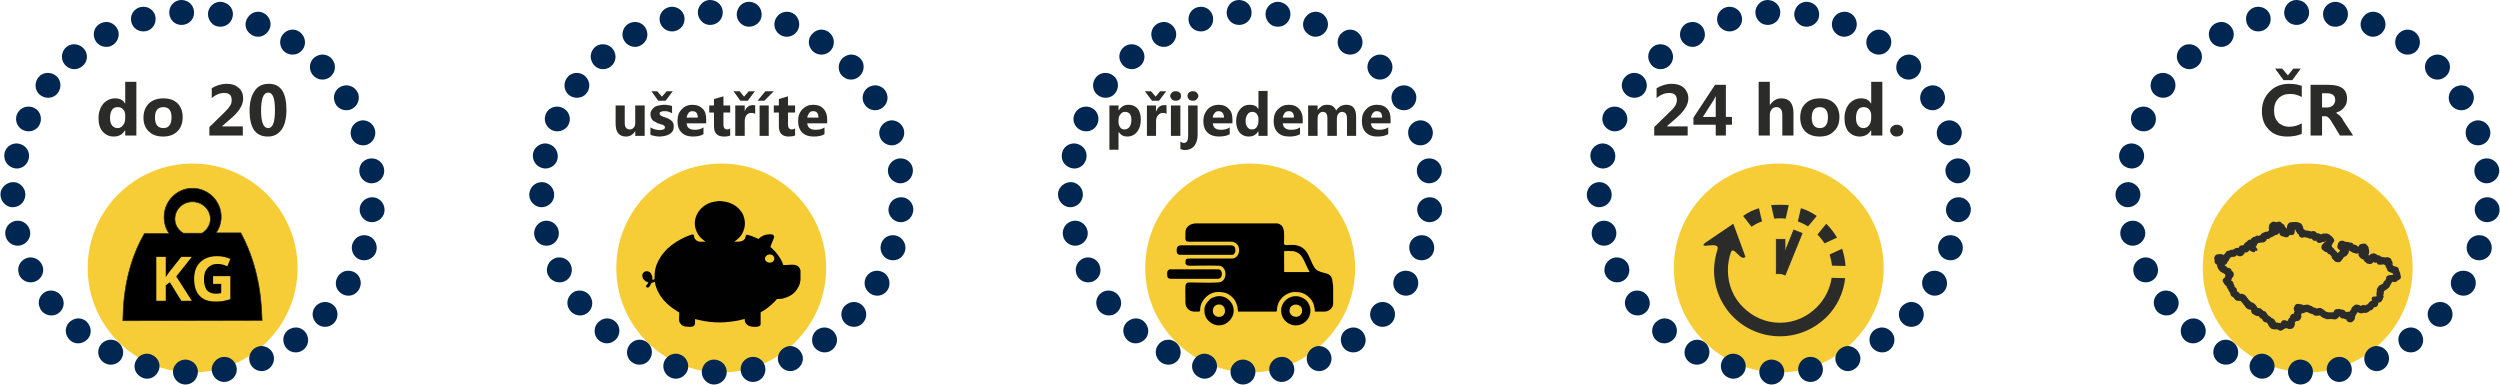 <?xml version="1.0" encoding="UTF-8"?>
<!DOCTYPE svg PUBLIC "-//W3C//DTD SVG 1.1//EN" "http://www.w3.org/Graphics/SVG/1.1/DTD/svg11.dtd">
<!-- Creator: CorelDRAW -->
<svg xmlns="http://www.w3.org/2000/svg" xml:space="preserve" width="702px" height="108px" version="1.1" style="shape-rendering:geometricPrecision; text-rendering:geometricPrecision; image-rendering:optimizeQuality; fill-rule:evenodd; clip-rule:evenodd"
viewBox="0 0 73.94 11.38"
 xmlns:xlink="http://www.w3.org/1999/xlink"
 xmlns:xodm="http://www.corel.com/coreldraw/odm/2003">
 <defs>
  <style type="text/css">
   <![CDATA[
    .str0 {stroke:#2B2B2A;stroke-width:0.02;stroke-miterlimit:22.926}
    .fil7 {fill:#2B2B2A}
    .fil1 {fill:black}
    .fil3 {fill:#002751}
    .fil6 {fill:#010101}
    .fil0 {fill:#F6CD36}
    .fil5 {fill:#2B2B2A;fill-rule:nonzero}
    .fil4 {fill:#002751;fill-rule:nonzero}
    .fil2 {fill:#F6CD36;fill-rule:nonzero}
   ]]>
  </style>
 </defs>
 <g id="Vrstva_x0020_1">

  <g id="_105553468295072">
   <path class="fil0" d="M5.68 4.84c1.72,0 3.11,1.38 3.11,3.09 0,1.71 -1.39,3.09 -3.11,3.09 -1.71,0 -3.1,-1.38 -3.1,-3.09 0,-1.71 1.39,-3.09 3.1,-3.09z"/>
   <g>
    <path class="fil1 str0" d="M4.26 6.91l0.73 0c-0.1,-0.14 -0.15,-0.31 -0.15,-0.49 0,-0.47 0.38,-0.85 0.84,-0.85 0.47,0 0.85,0.38 0.85,0.85 0,0.17 -0.06,0.34 -0.15,0.47l0.73 0c0.43,0.8 0.61,1.67 0.63,2.59l-4.12 0.01c0.01,-0.95 0.2,-1.82 0.64,-2.58zm1.15 -0.01l0.55 0c0.15,-0.09 0.25,-0.25 0.25,-0.42 0,-0.28 -0.24,-0.51 -0.53,-0.51 -0.29,0 -0.52,0.23 -0.52,0.51 0,0.18 0.1,0.33 0.25,0.42z"/>
    <path class="fil2" d="M5.66 8.9l-0.31 0 -0.34 -0.55 -0.12 0.09 0 0.46 -0.28 0 0 -1.3 0.28 0 0 0.6 0.11 -0.16 0.35 -0.44 0.31 0 -0.46 0.58 0.46 0.72zm0.63 -0.73l0.51 0 0 0.68c-0.08,0.03 -0.16,0.04 -0.23,0.06 -0.08,0.01 -0.15,0.01 -0.23,0.01 -0.2,0 -0.35,-0.06 -0.45,-0.17 -0.11,-0.12 -0.16,-0.28 -0.16,-0.5 0,-0.21 0.06,-0.38 0.18,-0.49 0.12,-0.12 0.29,-0.18 0.5,-0.18 0.14,0 0.27,0.03 0.39,0.08l-0.09 0.22c-0.09,-0.05 -0.19,-0.07 -0.3,-0.07 -0.12,0 -0.21,0.04 -0.28,0.12 -0.08,0.08 -0.11,0.19 -0.11,0.33 0,0.14 0.03,0.25 0.08,0.32 0.06,0.07 0.15,0.11 0.26,0.11 0.06,0 0.11,0 0.17,-0.02l0 -0.27 -0.24 0 0 -0.23z"/>
   </g>
   <g>
    <path class="fil3" d="M4.23 0.2c0.2,0 0.36,0.16 0.36,0.36 0,0.21 -0.16,0.37 -0.36,0.37 -0.21,0 -0.37,-0.16 -0.37,-0.37 0,-0.2 0.16,-0.36 0.37,-0.36z"/>
    <path class="fil3" d="M5.44 0.01c0.2,0.04 0.32,0.24 0.28,0.44 -0.04,0.2 -0.24,0.32 -0.44,0.28 -0.2,-0.04 -0.32,-0.24 -0.28,-0.44 0.04,-0.2 0.24,-0.33 0.44,-0.28z"/>
    <path class="fil3" d="M6.66 0.09c0.19,0.08 0.27,0.3 0.18,0.49 -0.08,0.18 -0.3,0.26 -0.49,0.18 -0.18,-0.09 -0.26,-0.31 -0.18,-0.49 0.09,-0.19 0.31,-0.27 0.49,-0.18z"/>
    <path class="fil3" d="M7.84 0.42c0.17,0.13 0.2,0.36 0.07,0.52 -0.12,0.16 -0.35,0.2 -0.51,0.07 -0.17,-0.12 -0.2,-0.35 -0.07,-0.51 0.12,-0.17 0.35,-0.2 0.51,-0.08z"/>
    <path class="fil3" d="M8.92 1.01c0.13,0.15 0.12,0.39 -0.04,0.52 -0.15,0.13 -0.39,0.11 -0.52,-0.04 -0.13,-0.16 -0.11,-0.39 0.04,-0.52 0.16,-0.14 0.39,-0.12 0.52,0.04z"/>
    <path class="fil3" d="M9.85 1.81c0.1,0.18 0.03,0.4 -0.15,0.5 -0.18,0.1 -0.4,0.03 -0.5,-0.15 -0.1,-0.18 -0.03,-0.41 0.15,-0.5 0.18,-0.1 0.41,-0.03 0.5,0.15z"/>
    <path class="fil3" d="M10.59 2.79c0.05,0.2 -0.06,0.4 -0.26,0.46 -0.2,0.05 -0.4,-0.06 -0.45,-0.26 -0.06,-0.19 0.06,-0.4 0.25,-0.45 0.2,-0.06 0.4,0.06 0.46,0.25z"/>
    <path class="fil3" d="M11.09 3.91c0.01,0.2 -0.14,0.38 -0.34,0.39 -0.21,0.01 -0.38,-0.14 -0.39,-0.35 -0.01,-0.2 0.14,-0.37 0.34,-0.39 0.21,-0.01 0.38,0.15 0.39,0.35z"/>
    <path class="fil3" d="M11.35 5.11c-0.03,0.2 -0.22,0.34 -0.43,0.31 -0.2,-0.04 -0.33,-0.22 -0.3,-0.43 0.03,-0.2 0.22,-0.33 0.42,-0.3 0.2,0.03 0.34,0.22 0.31,0.42z"/>
    <path class="fil3" d="M11.34 6.34c-0.08,0.19 -0.29,0.28 -0.48,0.21 -0.19,-0.08 -0.28,-0.29 -0.21,-0.48 0.08,-0.19 0.29,-0.28 0.48,-0.21 0.19,0.08 0.28,0.29 0.21,0.48z"/>
    <path class="fil3" d="M11.07 7.54c-0.12,0.17 -0.35,0.21 -0.52,0.1 -0.16,-0.12 -0.21,-0.35 -0.09,-0.52 0.11,-0.17 0.34,-0.21 0.51,-0.1 0.17,0.12 0.21,0.35 0.1,0.52z"/>
    <path class="fil3" d="M10.54 8.65c-0.14,0.14 -0.38,0.13 -0.52,-0.02 -0.14,-0.14 -0.13,-0.38 0.02,-0.52 0.14,-0.14 0.38,-0.13 0.52,0.01 0.14,0.15 0.13,0.39 -0.02,0.53z"/>
    <path class="fil3" d="M9.79 9.62c-0.17,0.1 -0.4,0.05 -0.5,-0.13 -0.11,-0.17 -0.05,-0.4 0.12,-0.5 0.18,-0.11 0.4,-0.05 0.51,0.12 0.1,0.18 0.05,0.4 -0.13,0.51z"/>
    <path class="fil3" d="M8.85 10.41c-0.19,0.06 -0.4,-0.04 -0.46,-0.23 -0.07,-0.2 0.03,-0.41 0.23,-0.47 0.19,-0.07 0.4,0.04 0.46,0.23 0.07,0.19 -0.03,0.4 -0.23,0.47z"/>
    <path class="fil3" d="M7.77 10.98c-0.21,0.02 -0.39,-0.13 -0.41,-0.33 -0.02,-0.2 0.12,-0.38 0.32,-0.41 0.21,-0.02 0.39,0.13 0.41,0.33 0.02,0.2 -0.12,0.38 -0.32,0.41z"/>
    <path class="fil3" d="M6.58 11.3c-0.2,-0.02 -0.35,-0.21 -0.33,-0.41 0.03,-0.2 0.21,-0.35 0.41,-0.33 0.2,0.02 0.35,0.21 0.33,0.41 -0.02,0.2 -0.21,0.35 -0.41,0.33z"/>
    <path class="fil3" d="M5.36 11.36c-0.2,-0.07 -0.3,-0.28 -0.24,-0.47 0.07,-0.19 0.28,-0.3 0.47,-0.23 0.19,0.06 0.3,0.27 0.23,0.46 -0.06,0.2 -0.27,0.3 -0.46,0.24z"/>
    <path class="fil3" d="M4.15 11.15c-0.18,-0.1 -0.24,-0.33 -0.13,-0.5 0.1,-0.18 0.33,-0.24 0.5,-0.13 0.18,0.1 0.24,0.33 0.13,0.5 -0.1,0.18 -0.33,0.24 -0.5,0.13z"/>
    <path class="fil3" d="M3.01 10.69c-0.15,-0.14 -0.16,-0.37 -0.02,-0.52 0.14,-0.15 0.38,-0.16 0.52,-0.02 0.15,0.14 0.16,0.38 0.02,0.53 -0.14,0.14 -0.37,0.15 -0.52,0.01z"/>
    <path class="fil3" d="M2 10c-0.12,-0.17 -0.08,-0.4 0.09,-0.51 0.17,-0.12 0.4,-0.08 0.51,0.09 0.12,0.17 0.08,0.4 -0.09,0.51 -0.17,0.12 -0.4,0.08 -0.51,-0.09z"/>
    <path class="fil3" d="M1.16 9.1c-0.08,-0.19 0.01,-0.4 0.2,-0.48 0.19,-0.07 0.4,0.02 0.48,0.21 0.08,0.19 -0.01,0.4 -0.2,0.48 -0.19,0.07 -0.41,-0.02 -0.48,-0.21z"/>
    <path class="fil3" d="M0.53 8.05c-0.04,-0.2 0.1,-0.39 0.3,-0.43 0.2,-0.03 0.39,0.1 0.43,0.31 0.03,0.2 -0.11,0.39 -0.31,0.42 -0.2,0.03 -0.39,-0.1 -0.42,-0.3z"/>
    <path class="fil3" d="M0.14 6.88c0.01,-0.2 0.18,-0.36 0.39,-0.35 0.2,0.01 0.36,0.19 0.35,0.39 -0.01,0.2 -0.19,0.36 -0.39,0.35 -0.2,-0.01 -0.36,-0.18 -0.35,-0.39z"/>
    <path class="fil3" d="M0.01 5.66c0.06,-0.19 0.26,-0.31 0.46,-0.26 0.19,0.06 0.31,0.26 0.25,0.46 -0.05,0.19 -0.25,0.31 -0.45,0.26 -0.19,-0.06 -0.31,-0.26 -0.26,-0.46z"/>
    <path class="fil3" d="M0.15 4.44c0.09,-0.18 0.32,-0.25 0.5,-0.15 0.18,0.09 0.25,0.32 0.15,0.5 -0.09,0.18 -0.31,0.25 -0.49,0.15 -0.18,-0.09 -0.25,-0.32 -0.16,-0.5z"/>
    <path class="fil3" d="M0.55 3.28c0.13,-0.15 0.36,-0.17 0.52,-0.04 0.15,0.13 0.17,0.36 0.04,0.52 -0.13,0.15 -0.36,0.17 -0.52,0.04 -0.15,-0.13 -0.18,-0.36 -0.04,-0.52z"/>
    <path class="fil3" d="M1.18 2.23c0.16,-0.12 0.39,-0.09 0.52,0.07 0.12,0.16 0.09,0.39 -0.07,0.52 -0.16,0.12 -0.39,0.09 -0.52,-0.07 -0.12,-0.16 -0.09,-0.39 0.07,-0.52z"/>
    <path class="fil3" d="M2.03 1.34c0.18,-0.08 0.4,0 0.49,0.18 0.09,0.19 0.01,0.4 -0.18,0.49 -0.18,0.09 -0.4,0.01 -0.49,-0.18 -0.08,-0.18 -0.01,-0.4 0.18,-0.49z"/>
    <path class="fil3" d="M3.05 0.66c0.19,-0.05 0.39,0.08 0.44,0.28 0.04,0.19 -0.08,0.39 -0.28,0.44 -0.2,0.04 -0.4,-0.08 -0.44,-0.28 -0.05,-0.2 0.08,-0.4 0.28,-0.44z"/>
   </g>
   <path class="fil0" d="M21.33 4.84c1.71,0 3.1,1.38 3.1,3.09 0,1.71 -1.39,3.09 -3.1,3.09 -1.72,0 -3.11,-1.38 -3.11,-3.09 0,-1.71 1.39,-3.09 3.11,-3.09z"/>
   <g>
    <path class="fil4" d="M21.31 8.96l-0.35 0 -0.37 -0.6 -0.13 0.09 0 0.51 -0.3 0 0 -1.43 0.3 0 0 0.65 0.12 -0.16 0.39 -0.49 0.33 0 -0.49 0.63 0.5 0.8zm0.68 -0.8l0.56 0 0 0.74c-0.09,0.03 -0.18,0.05 -0.26,0.06 -0.08,0.01 -0.16,0.02 -0.25,0.02 -0.21,0 -0.37,-0.07 -0.49,-0.19 -0.11,-0.13 -0.17,-0.31 -0.17,-0.55 0,-0.23 0.07,-0.41 0.2,-0.53 0.13,-0.13 0.31,-0.2 0.55,-0.2 0.14,0 0.28,0.03 0.42,0.09l-0.1 0.24c-0.11,-0.05 -0.21,-0.08 -0.33,-0.08 -0.13,0 -0.23,0.05 -0.31,0.14 -0.08,0.08 -0.12,0.2 -0.12,0.35 0,0.15 0.03,0.27 0.1,0.35 0.06,0.08 0.15,0.13 0.27,0.13 0.07,0 0.13,-0.01 0.19,-0.02l0 -0.3 -0.26 0 0 -0.25z"/>
    <path class="fil3" d="M19.87 0.2c0.2,0 0.37,0.16 0.37,0.36 0,0.21 -0.17,0.37 -0.37,0.37 -0.2,0 -0.37,-0.16 -0.37,-0.37 0,-0.2 0.17,-0.36 0.37,-0.36z"/>
    <path class="fil3" d="M21.08 0.01c0.2,0.04 0.33,0.24 0.28,0.44 -0.04,0.2 -0.24,0.32 -0.44,0.28 -0.19,-0.04 -0.32,-0.24 -0.28,-0.44 0.05,-0.2 0.24,-0.33 0.44,-0.28z"/>
    <path class="fil3" d="M22.31 0.09c0.18,0.08 0.26,0.3 0.18,0.49 -0.09,0.18 -0.31,0.26 -0.49,0.18 -0.19,-0.09 -0.27,-0.31 -0.18,-0.49 0.08,-0.19 0.3,-0.27 0.49,-0.18z"/>
    <path class="fil3" d="M23.49 0.42c0.16,0.13 0.19,0.36 0.07,0.52 -0.12,0.16 -0.36,0.2 -0.52,0.07 -0.16,-0.12 -0.19,-0.35 -0.07,-0.51 0.12,-0.17 0.36,-0.2 0.52,-0.08z"/>
    <path class="fil3" d="M24.57 1.01c0.13,0.15 0.11,0.39 -0.04,0.52 -0.16,0.13 -0.39,0.11 -0.52,-0.04 -0.14,-0.16 -0.12,-0.39 0.04,-0.52 0.15,-0.14 0.39,-0.12 0.52,0.04z"/>
    <path class="fil3" d="M25.5 1.81c0.09,0.18 0.02,0.4 -0.16,0.5 -0.18,0.1 -0.4,0.03 -0.5,-0.15 -0.09,-0.18 -0.02,-0.41 0.16,-0.5 0.18,-0.1 0.4,-0.03 0.5,0.15z"/>
    <path class="fil3" d="M26.23 2.79c0.06,0.2 -0.06,0.4 -0.26,0.46 -0.19,0.05 -0.39,-0.06 -0.45,-0.26 -0.05,-0.19 0.06,-0.4 0.26,-0.45 0.19,-0.06 0.4,0.06 0.45,0.25z"/>
    <path class="fil3" d="M26.74 3.91c0.01,0.2 -0.15,0.38 -0.35,0.39 -0.2,0.01 -0.38,-0.14 -0.39,-0.35 -0.01,-0.2 0.15,-0.37 0.35,-0.39 0.2,-0.01 0.38,0.15 0.39,0.35z"/>
    <path class="fil3" d="M26.99 5.11c-0.03,0.2 -0.22,0.34 -0.42,0.31 -0.2,-0.04 -0.34,-0.22 -0.31,-0.43 0.04,-0.2 0.23,-0.33 0.43,-0.3 0.2,0.03 0.34,0.22 0.3,0.42z"/>
    <path class="fil3" d="M26.98 6.34c-0.07,0.19 -0.29,0.28 -0.47,0.21 -0.19,-0.08 -0.29,-0.29 -0.21,-0.48 0.07,-0.19 0.29,-0.28 0.48,-0.21 0.19,0.08 0.28,0.29 0.2,0.48z"/>
    <path class="fil3" d="M26.71 7.54c-0.11,0.17 -0.34,0.21 -0.51,0.1 -0.17,-0.12 -0.21,-0.35 -0.1,-0.52 0.11,-0.17 0.34,-0.21 0.51,-0.1 0.17,0.12 0.22,0.35 0.1,0.52z"/>
    <path class="fil3" d="M26.19 8.65c-0.15,0.14 -0.38,0.13 -0.52,-0.02 -0.14,-0.14 -0.14,-0.38 0.01,-0.52 0.15,-0.14 0.38,-0.13 0.52,0.01 0.14,0.15 0.14,0.39 -0.01,0.53z"/>
    <path class="fil3" d="M25.44 9.62c-0.17,0.1 -0.4,0.05 -0.51,-0.13 -0.1,-0.17 -0.05,-0.4 0.13,-0.5 0.17,-0.11 0.4,-0.05 0.5,0.12 0.11,0.18 0.05,0.4 -0.12,0.51z"/>
    <path class="fil3" d="M24.5 10.41c-0.19,0.06 -0.4,-0.04 -0.47,-0.23 -0.06,-0.2 0.04,-0.41 0.23,-0.47 0.19,-0.07 0.4,0.04 0.47,0.23 0.07,0.19 -0.04,0.4 -0.23,0.47z"/>
    <path class="fil3" d="M23.41 10.98c-0.2,0.02 -0.38,-0.13 -0.41,-0.33 -0.02,-0.2 0.13,-0.38 0.33,-0.41 0.2,-0.02 0.38,0.13 0.41,0.33 0.02,0.2 -0.13,0.38 -0.33,0.41z"/>
    <path class="fil3" d="M22.23 11.3c-0.21,-0.02 -0.35,-0.21 -0.33,-0.41 0.02,-0.2 0.2,-0.35 0.4,-0.33 0.21,0.02 0.35,0.21 0.33,0.41 -0.02,0.2 -0.2,0.35 -0.4,0.33z"/>
    <path class="fil3" d="M21 11.36c-0.19,-0.07 -0.3,-0.28 -0.23,-0.47 0.06,-0.19 0.27,-0.3 0.46,-0.23 0.2,0.06 0.3,0.27 0.24,0.46 -0.07,0.2 -0.28,0.3 -0.47,0.24z"/>
    <path class="fil3" d="M19.79 11.15c-0.17,-0.1 -0.23,-0.33 -0.13,-0.5 0.11,-0.18 0.33,-0.24 0.51,-0.13 0.17,0.1 0.23,0.33 0.13,0.5 -0.11,0.18 -0.33,0.24 -0.51,0.13z"/>
    <path class="fil3" d="M18.65 10.69c-0.15,-0.14 -0.15,-0.37 -0.01,-0.52 0.14,-0.15 0.37,-0.16 0.52,-0.02 0.15,0.14 0.15,0.38 0.01,0.53 -0.13,0.14 -0.37,0.15 -0.52,0.01z"/>
    <path class="fil3" d="M17.64 10c-0.11,-0.17 -0.07,-0.4 0.1,-0.51 0.16,-0.12 0.39,-0.08 0.51,0.09 0.11,0.17 0.07,0.4 -0.1,0.51 -0.16,0.12 -0.39,0.08 -0.51,-0.09z"/>
    <path class="fil3" d="M16.8 9.1c-0.08,-0.19 0.02,-0.4 0.2,-0.48 0.19,-0.07 0.41,0.02 0.48,0.21 0.08,0.19 -0.01,0.4 -0.2,0.48 -0.19,0.07 -0.4,-0.02 -0.48,-0.21z"/>
    <path class="fil3" d="M16.17 8.05c-0.03,-0.2 0.1,-0.39 0.3,-0.43 0.21,-0.03 0.4,0.1 0.43,0.31 0.03,0.2 -0.1,0.39 -0.3,0.42 -0.2,0.03 -0.39,-0.1 -0.43,-0.3z"/>
    <path class="fil3" d="M15.79 6.88c0.01,-0.2 0.18,-0.36 0.38,-0.35 0.21,0.01 0.36,0.19 0.35,0.39 -0.01,0.2 -0.18,0.36 -0.38,0.35 -0.21,-0.01 -0.36,-0.18 -0.35,-0.39z"/>
    <path class="fil3" d="M15.66 5.66c0.05,-0.19 0.25,-0.31 0.45,-0.26 0.2,0.06 0.31,0.26 0.26,0.46 -0.05,0.19 -0.26,0.31 -0.45,0.26 -0.2,-0.06 -0.32,-0.26 -0.26,-0.46z"/>
    <path class="fil3" d="M15.79 4.44c0.1,-0.18 0.32,-0.25 0.5,-0.15 0.18,0.09 0.25,0.32 0.16,0.5 -0.1,0.18 -0.32,0.25 -0.5,0.15 -0.18,-0.09 -0.25,-0.32 -0.16,-0.5z"/>
    <path class="fil3" d="M16.19 3.28c0.13,-0.15 0.36,-0.17 0.52,-0.04 0.16,0.13 0.18,0.36 0.05,0.52 -0.14,0.15 -0.37,0.17 -0.52,0.04 -0.16,-0.13 -0.18,-0.36 -0.05,-0.52z"/>
    <path class="fil3" d="M16.83 2.23c0.16,-0.12 0.39,-0.09 0.51,0.07 0.13,0.16 0.1,0.39 -0.06,0.52 -0.16,0.12 -0.4,0.09 -0.52,-0.07 -0.12,-0.16 -0.09,-0.39 0.07,-0.52z"/>
    <path class="fil3" d="M17.67 1.34c0.19,-0.08 0.41,0 0.49,0.18 0.09,0.19 0.01,0.4 -0.17,0.49 -0.19,0.09 -0.41,0.01 -0.49,-0.18 -0.09,-0.18 -0.01,-0.4 0.17,-0.49z"/>
    <path class="fil3" d="M18.69 0.66c0.2,-0.05 0.4,0.08 0.44,0.28 0.05,0.19 -0.08,0.39 -0.28,0.44 -0.19,0.04 -0.39,-0.08 -0.44,-0.28 -0.04,-0.2 0.08,-0.4 0.28,-0.44z"/>
   </g>
   <path class="fil0" d="M36.97 4.84c1.72,0 3.11,1.38 3.11,3.09 0,1.71 -1.39,3.09 -3.11,3.09 -1.71,0 -3.1,-1.38 -3.1,-3.09 0,-1.71 1.39,-3.09 3.1,-3.09z"/>
   <g>
    <path class="fil3" d="M35.52 0.2c0.2,0 0.36,0.16 0.36,0.37 0,0.2 -0.16,0.36 -0.36,0.36 -0.21,0 -0.37,-0.16 -0.37,-0.36 0,-0.21 0.16,-0.37 0.37,-0.37z"/>
    <path class="fil3" d="M36.73 0.01c0.2,0.04 0.32,0.24 0.28,0.44 -0.04,0.2 -0.24,0.32 -0.44,0.28 -0.2,-0.04 -0.33,-0.24 -0.28,-0.44 0.04,-0.2 0.24,-0.33 0.44,-0.28z"/>
    <path class="fil3" d="M37.95 0.09c0.19,0.08 0.27,0.3 0.18,0.49 -0.08,0.18 -0.3,0.26 -0.49,0.18 -0.18,-0.09 -0.26,-0.31 -0.18,-0.49 0.09,-0.19 0.31,-0.27 0.49,-0.18z"/>
    <path class="fil3" d="M39.13 0.42c0.16,0.13 0.2,0.36 0.07,0.52 -0.12,0.16 -0.35,0.2 -0.51,0.07 -0.17,-0.12 -0.2,-0.35 -0.07,-0.51 0.12,-0.17 0.35,-0.2 0.51,-0.08z"/>
    <path class="fil3" d="M40.21 1.01c0.13,0.15 0.12,0.39 -0.04,0.52 -0.15,0.13 -0.39,0.11 -0.52,-0.04 -0.13,-0.16 -0.11,-0.39 0.04,-0.52 0.16,-0.14 0.39,-0.12 0.52,0.04z"/>
    <path class="fil3" d="M41.14 1.81c0.1,0.18 0.03,0.4 -0.15,0.5 -0.18,0.1 -0.4,0.03 -0.5,-0.15 -0.1,-0.18 -0.03,-0.41 0.15,-0.5 0.18,-0.1 0.41,-0.03 0.5,0.15z"/>
    <path class="fil3" d="M41.88 2.79c0.05,0.2 -0.06,0.4 -0.26,0.46 -0.2,0.05 -0.4,-0.06 -0.45,-0.26 -0.06,-0.19 0.06,-0.4 0.25,-0.45 0.2,-0.06 0.4,0.06 0.46,0.25z"/>
    <path class="fil3" d="M42.38 3.91c0.01,0.2 -0.14,0.38 -0.35,0.39 -0.2,0.01 -0.37,-0.14 -0.38,-0.35 -0.02,-0.2 0.14,-0.37 0.34,-0.39 0.21,-0.01 0.38,0.15 0.39,0.35z"/>
    <path class="fil3" d="M42.64 5.11c-0.04,0.2 -0.22,0.34 -0.43,0.31 -0.2,-0.04 -0.33,-0.22 -0.3,-0.43 0.03,-0.2 0.22,-0.33 0.42,-0.3 0.2,0.03 0.34,0.22 0.31,0.42z"/>
    <path class="fil3" d="M42.63 6.34c-0.08,0.19 -0.29,0.28 -0.48,0.21 -0.19,-0.08 -0.28,-0.29 -0.21,-0.48 0.08,-0.19 0.29,-0.28 0.48,-0.21 0.19,0.08 0.28,0.29 0.21,0.48z"/>
    <path class="fil3" d="M42.36 7.54c-0.12,0.17 -0.35,0.21 -0.52,0.1 -0.16,-0.12 -0.21,-0.35 -0.1,-0.52 0.12,-0.17 0.35,-0.21 0.52,-0.1 0.17,0.12 0.21,0.35 0.1,0.52z"/>
    <path class="fil3" d="M41.83 8.65c-0.14,0.14 -0.38,0.13 -0.52,-0.02 -0.14,-0.14 -0.13,-0.38 0.01,-0.52 0.15,-0.14 0.39,-0.13 0.53,0.01 0.14,0.15 0.13,0.39 -0.02,0.53z"/>
    <path class="fil3" d="M41.08 9.62c-0.17,0.1 -0.4,0.05 -0.5,-0.13 -0.11,-0.17 -0.05,-0.4 0.12,-0.5 0.18,-0.11 0.4,-0.05 0.51,0.12 0.1,0.18 0.05,0.4 -0.13,0.51z"/>
    <path class="fil3" d="M40.14 10.41c-0.19,0.06 -0.4,-0.04 -0.46,-0.23 -0.07,-0.2 0.03,-0.41 0.23,-0.47 0.19,-0.07 0.4,0.04 0.46,0.23 0.07,0.19 -0.03,0.4 -0.23,0.47z"/>
    <path class="fil3" d="M39.06 10.98c-0.21,0.02 -0.39,-0.13 -0.41,-0.33 -0.02,-0.2 0.12,-0.38 0.32,-0.41 0.21,-0.02 0.39,0.13 0.41,0.33 0.02,0.2 -0.12,0.38 -0.32,0.41z"/>
    <path class="fil3" d="M37.87 11.3c-0.2,-0.02 -0.35,-0.21 -0.33,-0.41 0.02,-0.2 0.21,-0.35 0.41,-0.33 0.2,0.02 0.35,0.21 0.33,0.41 -0.02,0.2 -0.21,0.35 -0.41,0.33z"/>
    <path class="fil3" d="M36.65 11.36c-0.2,-0.07 -0.3,-0.28 -0.24,-0.47 0.07,-0.19 0.28,-0.3 0.47,-0.23 0.19,0.06 0.3,0.27 0.23,0.46 -0.06,0.2 -0.27,0.3 -0.46,0.24z"/>
    <path class="fil3" d="M35.44 11.15c-0.18,-0.1 -0.24,-0.33 -0.13,-0.5 0.1,-0.18 0.33,-0.24 0.5,-0.13 0.18,0.1 0.24,0.33 0.13,0.5 -0.1,0.18 -0.33,0.24 -0.5,0.13z"/>
    <path class="fil3" d="M34.3 10.69c-0.15,-0.14 -0.16,-0.37 -0.02,-0.52 0.14,-0.15 0.37,-0.16 0.52,-0.02 0.15,0.14 0.16,0.38 0.02,0.53 -0.14,0.14 -0.37,0.15 -0.52,0.01z"/>
    <path class="fil3" d="M33.29 10c-0.12,-0.17 -0.08,-0.4 0.09,-0.51 0.17,-0.12 0.4,-0.08 0.51,0.09 0.12,0.17 0.08,0.4 -0.09,0.51 -0.17,0.12 -0.4,0.08 -0.51,-0.09z"/>
    <path class="fil3" d="M32.45 9.1c-0.08,-0.19 0.01,-0.4 0.2,-0.48 0.19,-0.07 0.4,0.02 0.48,0.21 0.08,0.19 -0.02,0.4 -0.2,0.48 -0.19,0.07 -0.41,-0.02 -0.48,-0.21z"/>
    <path class="fil3" d="M31.82 8.05c-0.04,-0.2 0.1,-0.39 0.3,-0.43 0.2,-0.03 0.39,0.1 0.42,0.31 0.04,0.2 -0.1,0.39 -0.3,0.42 -0.2,0.03 -0.39,-0.1 -0.42,-0.3z"/>
    <path class="fil3" d="M31.43 6.88c0.01,-0.2 0.18,-0.36 0.39,-0.35 0.2,0.01 0.36,0.19 0.35,0.39 -0.01,0.2 -0.19,0.36 -0.39,0.35 -0.2,-0.01 -0.36,-0.18 -0.35,-0.39z"/>
    <path class="fil3" d="M31.3 5.66c0.06,-0.19 0.26,-0.31 0.46,-0.26 0.19,0.06 0.31,0.26 0.25,0.46 -0.05,0.19 -0.25,0.31 -0.45,0.26 -0.19,-0.06 -0.31,-0.26 -0.26,-0.46z"/>
    <path class="fil3" d="M31.44 4.44c0.09,-0.18 0.32,-0.25 0.5,-0.15 0.18,0.09 0.25,0.32 0.15,0.5 -0.09,0.18 -0.31,0.25 -0.49,0.15 -0.19,-0.09 -0.25,-0.32 -0.16,-0.5z"/>
    <path class="fil3" d="M31.84 3.28c0.13,-0.15 0.36,-0.17 0.52,-0.04 0.15,0.13 0.17,0.36 0.04,0.52 -0.13,0.15 -0.36,0.17 -0.52,0.04 -0.16,-0.13 -0.18,-0.36 -0.04,-0.52z"/>
    <path class="fil3" d="M32.47 2.23c0.16,-0.12 0.39,-0.09 0.52,0.07 0.12,0.16 0.09,0.39 -0.07,0.52 -0.16,0.12 -0.39,0.09 -0.52,-0.07 -0.12,-0.16 -0.09,-0.39 0.07,-0.52z"/>
    <path class="fil3" d="M33.32 1.34c0.18,-0.08 0.4,0 0.49,0.18 0.09,0.19 0.01,0.4 -0.18,0.49 -0.18,0.09 -0.4,0.01 -0.49,-0.18 -0.09,-0.18 -0.01,-0.4 0.18,-0.49z"/>
    <path class="fil3" d="M34.34 0.66c0.19,-0.05 0.39,0.08 0.44,0.28 0.04,0.19 -0.08,0.39 -0.28,0.44 -0.2,0.04 -0.4,-0.08 -0.44,-0.28 -0.05,-0.2 0.08,-0.4 0.28,-0.44z"/>
   </g>
   <path class="fil0" d="M52.62 4.84c1.71,0 3.1,1.38 3.1,3.09 0,1.71 -1.39,3.09 -3.1,3.09 -1.72,0 -3.11,-1.38 -3.11,-3.09 0,-1.71 1.39,-3.09 3.11,-3.09z"/>
   <g>
    <path class="fil3" d="M51.16 0.2c0.2,0 0.37,0.16 0.37,0.37 0,0.2 -0.17,0.36 -0.37,0.36 -0.2,0 -0.37,-0.16 -0.37,-0.36 0,-0.21 0.17,-0.37 0.37,-0.37z"/>
    <path class="fil3" d="M52.37 0.01c0.2,0.04 0.33,0.24 0.28,0.44 -0.04,0.2 -0.24,0.32 -0.44,0.28 -0.19,-0.04 -0.32,-0.24 -0.28,-0.44 0.05,-0.2 0.24,-0.33 0.44,-0.28z"/>
    <path class="fil3" d="M53.6 0.09c0.18,0.08 0.26,0.3 0.18,0.49 -0.09,0.18 -0.31,0.26 -0.49,0.18 -0.19,-0.09 -0.27,-0.31 -0.18,-0.49 0.08,-0.19 0.3,-0.27 0.49,-0.18z"/>
    <path class="fil3" d="M54.78 0.42c0.16,0.13 0.19,0.36 0.07,0.52 -0.13,0.16 -0.36,0.2 -0.52,0.07 -0.16,-0.12 -0.19,-0.35 -0.07,-0.51 0.12,-0.17 0.36,-0.2 0.52,-0.08z"/>
    <path class="fil3" d="M55.86 1.01c0.13,0.15 0.11,0.39 -0.05,0.52 -0.15,0.13 -0.38,0.11 -0.52,-0.04 -0.13,-0.16 -0.11,-0.39 0.05,-0.52 0.15,-0.14 0.38,-0.12 0.52,0.04z"/>
    <path class="fil3" d="M56.79 1.81c0.09,0.18 0.02,0.4 -0.16,0.5 -0.18,0.1 -0.4,0.03 -0.5,-0.15 -0.09,-0.18 -0.02,-0.41 0.16,-0.5 0.18,-0.1 0.4,-0.03 0.5,0.15z"/>
    <path class="fil3" d="M57.52 2.79c0.06,0.2 -0.06,0.4 -0.26,0.46 -0.19,0.05 -0.4,-0.06 -0.45,-0.26 -0.05,-0.19 0.06,-0.4 0.26,-0.45 0.19,-0.06 0.4,0.06 0.45,0.25z"/>
    <path class="fil3" d="M58.03 3.91c0.01,0.2 -0.15,0.38 -0.35,0.39 -0.2,0.01 -0.38,-0.14 -0.39,-0.35 -0.01,-0.2 0.14,-0.37 0.35,-0.39 0.2,-0.01 0.38,0.15 0.39,0.35z"/>
    <path class="fil3" d="M58.28 5.11c-0.03,0.2 -0.22,0.34 -0.42,0.31 -0.2,-0.04 -0.34,-0.22 -0.31,-0.43 0.04,-0.2 0.23,-0.33 0.43,-0.3 0.2,0.03 0.33,0.22 0.3,0.42z"/>
    <path class="fil3" d="M58.27 6.34c-0.07,0.19 -0.29,0.28 -0.48,0.21 -0.18,-0.08 -0.28,-0.29 -0.2,-0.48 0.07,-0.19 0.29,-0.28 0.48,-0.21 0.19,0.08 0.28,0.29 0.2,0.48z"/>
    <path class="fil3" d="M58 7.54c-0.11,0.17 -0.34,0.21 -0.51,0.1 -0.17,-0.12 -0.21,-0.35 -0.1,-0.52 0.11,-0.17 0.34,-0.21 0.51,-0.1 0.17,0.12 0.21,0.35 0.1,0.52z"/>
    <path class="fil3" d="M57.48 8.65c-0.15,0.14 -0.38,0.13 -0.52,-0.02 -0.14,-0.14 -0.14,-0.38 0.01,-0.52 0.15,-0.14 0.38,-0.13 0.52,0.01 0.14,0.15 0.14,0.39 -0.01,0.53z"/>
    <path class="fil3" d="M56.73 9.62c-0.18,0.1 -0.4,0.05 -0.51,-0.13 -0.1,-0.17 -0.05,-0.4 0.13,-0.5 0.17,-0.11 0.4,-0.05 0.5,0.12 0.11,0.18 0.05,0.4 -0.12,0.51z"/>
    <path class="fil3" d="M55.79 10.41c-0.19,0.06 -0.4,-0.04 -0.47,-0.23 -0.07,-0.2 0.04,-0.41 0.23,-0.47 0.19,-0.07 0.4,0.04 0.47,0.23 0.06,0.19 -0.04,0.4 -0.23,0.47z"/>
    <path class="fil3" d="M54.7 10.98c-0.2,0.02 -0.38,-0.13 -0.41,-0.33 -0.02,-0.2 0.13,-0.38 0.33,-0.41 0.2,-0.02 0.38,0.13 0.41,0.33 0.02,0.2 -0.13,0.38 -0.33,0.41z"/>
    <path class="fil3" d="M53.52 11.3c-0.21,-0.02 -0.35,-0.21 -0.33,-0.41 0.02,-0.2 0.2,-0.35 0.4,-0.33 0.21,0.02 0.35,0.21 0.33,0.41 -0.02,0.2 -0.2,0.35 -0.4,0.33z"/>
    <path class="fil3" d="M52.29 11.36c-0.19,-0.07 -0.3,-0.28 -0.23,-0.47 0.06,-0.19 0.27,-0.3 0.46,-0.23 0.2,0.06 0.3,0.27 0.24,0.46 -0.07,0.2 -0.28,0.3 -0.47,0.24z"/>
    <path class="fil3" d="M51.08 11.15c-0.17,-0.1 -0.23,-0.33 -0.13,-0.5 0.11,-0.18 0.33,-0.24 0.51,-0.13 0.17,0.1 0.23,0.33 0.13,0.5 -0.11,0.18 -0.33,0.24 -0.51,0.13z"/>
    <path class="fil3" d="M49.94 10.69c-0.15,-0.14 -0.15,-0.37 -0.01,-0.52 0.14,-0.15 0.37,-0.16 0.52,-0.02 0.15,0.14 0.15,0.38 0.01,0.53 -0.14,0.14 -0.37,0.15 -0.52,0.01z"/>
    <path class="fil3" d="M48.93 10c-0.11,-0.17 -0.07,-0.4 0.1,-0.51 0.16,-0.12 0.39,-0.08 0.51,0.09 0.11,0.17 0.07,0.4 -0.1,0.51 -0.17,0.12 -0.39,0.08 -0.51,-0.09z"/>
    <path class="fil3" d="M48.09 9.1c-0.08,-0.19 0.02,-0.4 0.2,-0.48 0.19,-0.07 0.41,0.02 0.48,0.21 0.08,0.19 -0.01,0.4 -0.2,0.48 -0.19,0.07 -0.4,-0.02 -0.48,-0.21z"/>
    <path class="fil3" d="M47.46 8.05c-0.03,-0.2 0.1,-0.39 0.3,-0.43 0.21,-0.03 0.4,0.1 0.43,0.31 0.03,0.2 -0.1,0.39 -0.3,0.42 -0.2,0.03 -0.39,-0.1 -0.43,-0.3z"/>
    <path class="fil3" d="M47.08 6.88c0.01,-0.2 0.18,-0.36 0.38,-0.35 0.21,0.01 0.36,0.19 0.35,0.39 -0.01,0.2 -0.18,0.36 -0.38,0.35 -0.21,-0.01 -0.36,-0.18 -0.35,-0.39z"/>
    <path class="fil3" d="M46.95 5.66c0.05,-0.19 0.25,-0.31 0.45,-0.26 0.2,0.06 0.31,0.26 0.26,0.46 -0.05,0.19 -0.26,0.31 -0.45,0.26 -0.2,-0.06 -0.32,-0.26 -0.26,-0.46z"/>
    <path class="fil3" d="M47.08 4.44c0.1,-0.18 0.32,-0.25 0.5,-0.15 0.18,0.09 0.25,0.32 0.16,0.5 -0.1,0.18 -0.32,0.25 -0.5,0.15 -0.18,-0.09 -0.25,-0.32 -0.16,-0.5z"/>
    <path class="fil3" d="M47.48 3.28c0.13,-0.15 0.36,-0.17 0.52,-0.04 0.16,0.13 0.18,0.36 0.05,0.52 -0.14,0.15 -0.37,0.17 -0.52,0.04 -0.16,-0.13 -0.18,-0.36 -0.05,-0.52z"/>
    <path class="fil3" d="M48.12 2.23c0.16,-0.12 0.39,-0.09 0.51,0.07 0.13,0.16 0.1,0.39 -0.06,0.52 -0.17,0.12 -0.4,0.09 -0.52,-0.07 -0.13,-0.16 -0.1,-0.39 0.07,-0.52z"/>
    <path class="fil3" d="M48.96 1.34c0.19,-0.08 0.41,0 0.49,0.18 0.09,0.19 0.01,0.4 -0.17,0.49 -0.19,0.09 -0.41,0.01 -0.49,-0.18 -0.09,-0.18 -0.01,-0.4 0.17,-0.49z"/>
    <path class="fil3" d="M49.98 0.66c0.2,-0.05 0.4,0.08 0.44,0.28 0.05,0.19 -0.08,0.39 -0.28,0.44 -0.19,0.04 -0.39,-0.08 -0.44,-0.28 -0.04,-0.2 0.08,-0.4 0.28,-0.44z"/>
   </g>
   <path class="fil5" d="M33.09 3.91l-0.01 0 0 0.52 -0.27 0 0 -1.31 0.27 0 0 0.14 0.01 0c0.07,-0.11 0.16,-0.16 0.29,-0.16 0.11,0 0.2,0.04 0.27,0.12 0.06,0.08 0.09,0.19 0.09,0.32 0,0.15 -0.04,0.27 -0.11,0.36 -0.07,0.09 -0.17,0.14 -0.29,0.14 -0.11,0 -0.19,-0.04 -0.25,-0.13zm-0.01 -0.36l0 0.07c0,0.06 0.02,0.11 0.05,0.15 0.03,0.04 0.07,0.06 0.13,0.06 0.06,0 0.11,-0.03 0.15,-0.08 0.03,-0.05 0.05,-0.11 0.05,-0.2 0,-0.16 -0.06,-0.24 -0.19,-0.24 -0.05,0 -0.1,0.02 -0.13,0.07 -0.04,0.04 -0.06,0.09 -0.06,0.17z"/>
   <path id="_1" class="fil5" d="M34.5 3.37c-0.03,-0.02 -0.07,-0.03 -0.11,-0.03 -0.06,0 -0.11,0.03 -0.14,0.07 -0.04,0.04 -0.06,0.1 -0.06,0.18l0 0.43 -0.27 0 0 -0.9 0.27 0 0 0.17 0.01 0c0.04,-0.12 0.12,-0.18 0.23,-0.18 0.03,0 0.06,0 0.07,0.01l0 0.25zm-0.01 -0.67l-0.21 0.28 -0.21 0 -0.21 -0.28 0.18 0 0.14 0.16 0.13 -0.16 0.18 0z"/>
   <path id="_2" class="fil5" d="M34.77 2.98c-0.05,0 -0.08,-0.01 -0.11,-0.04 -0.03,-0.03 -0.05,-0.06 -0.05,-0.1 0,-0.04 0.02,-0.08 0.05,-0.1 0.03,-0.03 0.06,-0.04 0.11,-0.04 0.05,0 0.09,0.01 0.12,0.04 0.03,0.02 0.04,0.06 0.04,0.1 0,0.04 -0.01,0.07 -0.04,0.1 -0.03,0.03 -0.07,0.04 -0.12,0.04zm0.14 1.04l-0.28 0 0 -0.9 0.28 0 0 0.9z"/>
   <path id="_3" class="fil5" d="M35.28 2.98c-0.05,0 -0.08,-0.01 -0.12,-0.04 -0.02,-0.03 -0.04,-0.06 -0.04,-0.1 0,-0.04 0.02,-0.08 0.04,-0.1 0.04,-0.03 0.07,-0.04 0.12,-0.04 0.05,0 0.09,0.01 0.11,0.04 0.03,0.02 0.05,0.06 0.05,0.1 0,0.04 -0.02,0.07 -0.05,0.1 -0.02,0.03 -0.06,0.04 -0.11,0.04zm0.14 1.02c0,0.13 -0.04,0.24 -0.1,0.32 -0.07,0.08 -0.16,0.12 -0.28,0.12 -0.04,0 -0.08,-0.01 -0.13,-0.03l0 -0.22c0.04,0.02 0.07,0.04 0.1,0.04 0.09,0 0.13,-0.07 0.13,-0.21l0 -0.9 0.28 0 0 0.88z"/>
   <path id="_4" class="fil5" d="M36.45 3.65l-0.58 0c0.01,0.13 0.09,0.19 0.24,0.19 0.1,0 0.19,-0.02 0.26,-0.07l0 0.2c-0.08,0.05 -0.19,0.07 -0.32,0.07 -0.14,0 -0.26,-0.04 -0.34,-0.12 -0.08,-0.08 -0.12,-0.19 -0.12,-0.34 0,-0.15 0.05,-0.26 0.13,-0.35 0.09,-0.09 0.2,-0.13 0.32,-0.13 0.13,0 0.23,0.04 0.3,0.12 0.08,0.07 0.11,0.18 0.11,0.31l0 0.12zm-0.25 -0.17c0,-0.13 -0.06,-0.19 -0.16,-0.19 -0.04,0 -0.08,0.01 -0.11,0.05 -0.04,0.04 -0.06,0.08 -0.06,0.14l0.33 0z"/>
   <path id="_5" class="fil5" d="M37.49 4.02l-0.27 0 0 -0.13 -0.01 0c-0.06,0.1 -0.15,0.15 -0.28,0.15 -0.11,0 -0.2,-0.04 -0.27,-0.12 -0.06,-0.08 -0.1,-0.19 -0.1,-0.33 0,-0.15 0.04,-0.27 0.12,-0.36 0.07,-0.09 0.17,-0.13 0.29,-0.13 0.12,0 0.2,0.04 0.24,0.12l0.01 0 0 -0.53 0.27 0 0 1.33zm-0.27 -0.44l0 -0.07c0,-0.05 -0.02,-0.1 -0.05,-0.14 -0.03,-0.04 -0.08,-0.06 -0.13,-0.06 -0.06,0 -0.11,0.02 -0.14,0.07 -0.04,0.05 -0.06,0.12 -0.06,0.2 0,0.08 0.02,0.14 0.05,0.18 0.04,0.05 0.08,0.07 0.14,0.07 0.06,0 0.1,-0.02 0.14,-0.07 0.03,-0.05 0.05,-0.11 0.05,-0.18z"/>
   <path id="_6" class="fil5" d="M38.53 3.65l-0.59 0c0.01,0.13 0.1,0.19 0.25,0.19 0.1,0 0.19,-0.02 0.26,-0.07l0 0.2c-0.08,0.05 -0.19,0.07 -0.32,0.07 -0.15,0 -0.26,-0.04 -0.34,-0.12 -0.08,-0.08 -0.12,-0.19 -0.12,-0.34 0,-0.15 0.04,-0.26 0.13,-0.35 0.09,-0.09 0.19,-0.13 0.32,-0.13 0.13,0 0.23,0.04 0.3,0.12 0.07,0.07 0.11,0.18 0.11,0.31l0 0.12zm-0.26 -0.17c0,-0.13 -0.05,-0.19 -0.15,-0.19 -0.05,0 -0.09,0.01 -0.12,0.05 -0.03,0.04 -0.05,0.08 -0.06,0.14l0.33 0z"/>
   <path id="_7" class="fil5" d="M40.11 4.02l-0.27 0 0 -0.51c0,-0.13 -0.05,-0.2 -0.15,-0.2 -0.04,0 -0.08,0.02 -0.11,0.06 -0.03,0.04 -0.04,0.09 -0.04,0.15l0 0.5 -0.28 0 0 -0.52c0,-0.13 -0.04,-0.19 -0.14,-0.19 -0.04,0 -0.08,0.02 -0.11,0.06 -0.03,0.03 -0.04,0.08 -0.04,0.15l0 0.5 -0.28 0 0 -0.9 0.28 0 0 0.14 0 0c0.03,-0.05 0.07,-0.08 0.12,-0.12 0.05,-0.03 0.11,-0.04 0.17,-0.04 0.13,0 0.21,0.06 0.26,0.17 0.07,-0.11 0.17,-0.17 0.3,-0.17 0.2,0 0.29,0.12 0.29,0.36l0 0.56z"/>
   <path id="_8" class="fil5" d="M41.13 3.65l-0.58 0c0.01,0.13 0.09,0.19 0.25,0.19 0.09,0 0.18,-0.02 0.26,-0.07l0 0.2c-0.09,0.05 -0.19,0.07 -0.33,0.07 -0.14,0 -0.25,-0.04 -0.33,-0.12 -0.08,-0.08 -0.12,-0.19 -0.12,-0.34 0,-0.15 0.04,-0.26 0.13,-0.35 0.08,-0.09 0.19,-0.13 0.31,-0.13 0.14,0 0.24,0.04 0.31,0.12 0.07,0.07 0.1,0.18 0.1,0.31l0 0.12zm-0.25 -0.17c0,-0.13 -0.05,-0.19 -0.16,-0.19 -0.04,0 -0.08,0.01 -0.11,0.05 -0.03,0.04 -0.05,0.08 -0.06,0.14l0.33 0z"/>
   <path class="fil5" d="M4.02 4.01l-0.33 0 0 -0.15 -0.01 0c-0.07,0.12 -0.18,0.18 -0.33,0.18 -0.13,0 -0.24,-0.05 -0.32,-0.14 -0.09,-0.1 -0.13,-0.23 -0.13,-0.4 0,-0.18 0.05,-0.32 0.14,-0.43 0.09,-0.1 0.21,-0.16 0.35,-0.16 0.14,0 0.24,0.05 0.29,0.15l0.01 0 0 -0.64 0.33 0 0 1.59zm-0.33 -0.52l0 -0.08c0,-0.07 -0.02,-0.13 -0.06,-0.17 -0.04,-0.05 -0.09,-0.07 -0.16,-0.07 -0.07,0 -0.13,0.02 -0.17,0.08 -0.04,0.06 -0.06,0.14 -0.06,0.24 0,0.1 0.02,0.17 0.06,0.22 0.04,0.05 0.09,0.08 0.17,0.08 0.06,0 0.12,-0.03 0.16,-0.09 0.04,-0.05 0.06,-0.12 0.06,-0.21z"/>
   <path id="_1_0" class="fil5" d="M4.81 4.04c-0.18,0 -0.32,-0.05 -0.42,-0.15 -0.11,-0.1 -0.16,-0.24 -0.16,-0.41 0,-0.18 0.06,-0.32 0.16,-0.42 0.11,-0.1 0.25,-0.15 0.43,-0.15 0.18,0 0.32,0.05 0.42,0.15 0.1,0.1 0.15,0.24 0.15,0.4 0,0.18 -0.05,0.32 -0.15,0.42 -0.11,0.11 -0.25,0.16 -0.43,0.16zm0.01 -0.87c-0.08,0 -0.14,0.02 -0.19,0.08 -0.04,0.05 -0.06,0.13 -0.06,0.23 0,0.2 0.08,0.31 0.25,0.31 0.16,0 0.24,-0.11 0.24,-0.32 0,-0.2 -0.08,-0.3 -0.24,-0.3z"/>
   <path id="_2_1" class="fil5" d="M6.56 3.73l0 0.01 0.61 0 0 0.27 -0.99 0 0 -0.25 0.43 -0.42c0.08,-0.08 0.15,-0.15 0.18,-0.21 0.04,-0.05 0.05,-0.11 0.05,-0.17 0,-0.14 -0.07,-0.21 -0.22,-0.21 -0.13,0 -0.25,0.05 -0.37,0.15l0 -0.29c0.13,-0.08 0.28,-0.13 0.44,-0.13 0.16,0 0.27,0.04 0.36,0.12 0.09,0.08 0.13,0.18 0.13,0.31 0,0.18 -0.1,0.36 -0.31,0.55l-0.31 0.27z"/>
   <path id="_3_2" class="fil5" d="M7.91 4.04c-0.36,0 -0.54,-0.25 -0.54,-0.76 0,-0.26 0.05,-0.45 0.15,-0.59 0.09,-0.14 0.23,-0.21 0.42,-0.21 0.35,0 0.52,0.26 0.52,0.77 0,0.26 -0.05,0.45 -0.14,0.58 -0.1,0.14 -0.23,0.21 -0.41,0.21zm0.01 -1.3c-0.14,0 -0.21,0.18 -0.21,0.54 0,0.34 0.07,0.51 0.21,0.51 0.14,0 0.2,-0.18 0.2,-0.53 0,-0.35 -0.06,-0.52 -0.2,-0.52z"/>
   <path class="fil5" d="M49.31 3.73l0 0.01 0.61 0 0 0.27 -0.99 0 0 -0.25 0.43 -0.42c0.09,-0.08 0.15,-0.15 0.19,-0.21 0.03,-0.05 0.05,-0.11 0.05,-0.17 0,-0.14 -0.08,-0.21 -0.22,-0.21 -0.13,0 -0.26,0.05 -0.38,0.15l0 -0.29c0.14,-0.08 0.28,-0.13 0.45,-0.13 0.15,0 0.27,0.04 0.36,0.12 0.08,0.08 0.13,0.18 0.13,0.31 0,0.18 -0.11,0.36 -0.32,0.55l-0.31 0.27z"/>
   <path id="_1_3" class="fil5" d="M51.23 3.69l-0.18 0 0 0.32 -0.3 0 0 -0.32 -0.66 0 0 -0.21 0.64 -0.97 0.32 0 0 0.95 0.18 0 0 0.23zm-0.48 -0.85l0 0c-0.01,0.03 -0.03,0.06 -0.06,0.12l-0.32 0.5 0.38 0 0 -0.48c0,-0.04 0,-0.09 0,-0.14z"/>
   <path id="_2_4" class="fil5" d="M53.05 4.01l-0.33 0 0 -0.61c0,-0.15 -0.06,-0.23 -0.17,-0.23 -0.06,0 -0.11,0.02 -0.14,0.06 -0.04,0.05 -0.06,0.1 -0.06,0.17l0 0.61 -0.33 0 0 -1.59 0.33 0 0 0.68 0.01 0c0.08,-0.12 0.19,-0.19 0.33,-0.19 0.24,0 0.36,0.15 0.36,0.44l0 0.66z"/>
   <path id="_3_5" class="fil5" d="M53.82 4.04c-0.17,0 -0.32,-0.05 -0.42,-0.15 -0.1,-0.1 -0.15,-0.24 -0.15,-0.41 0,-0.18 0.05,-0.32 0.16,-0.42 0.1,-0.1 0.25,-0.15 0.43,-0.15 0.18,0 0.32,0.05 0.42,0.15 0.1,0.1 0.15,0.24 0.15,0.4 0,0.18 -0.05,0.32 -0.16,0.42 -0.1,0.11 -0.24,0.16 -0.43,0.16zm0.01 -0.87c-0.07,0 -0.14,0.02 -0.18,0.08 -0.04,0.05 -0.06,0.13 -0.06,0.23 0,0.2 0.08,0.31 0.24,0.31 0.16,0 0.24,-0.11 0.24,-0.32 0,-0.2 -0.08,-0.3 -0.24,-0.3z"/>
   <path id="_4_6" class="fil5" d="M55.68 4.01l-0.33 0 0 -0.15 -0.01 0c-0.07,0.12 -0.19,0.18 -0.33,0.18 -0.13,0 -0.24,-0.05 -0.33,-0.14 -0.08,-0.1 -0.12,-0.23 -0.12,-0.4 0,-0.18 0.05,-0.32 0.14,-0.43 0.09,-0.1 0.21,-0.16 0.35,-0.16 0.14,0 0.24,0.05 0.29,0.15l0.01 0 0 -0.64 0.33 0 0 1.59zm-0.33 -0.52l0 -0.08c0,-0.07 -0.02,-0.13 -0.06,-0.17 -0.04,-0.05 -0.09,-0.07 -0.16,-0.07 -0.07,0 -0.13,0.02 -0.17,0.08 -0.04,0.06 -0.06,0.14 -0.06,0.24 0,0.1 0.02,0.17 0.06,0.22 0.04,0.05 0.09,0.08 0.16,0.08 0.07,0 0.13,-0.03 0.17,-0.09 0.04,-0.05 0.06,-0.12 0.06,-0.21z"/>
   <path id="_5_7" class="fil5" d="M56.1 4.04c-0.05,0 -0.1,-0.02 -0.13,-0.05 -0.04,-0.04 -0.06,-0.08 -0.06,-0.13 0,-0.04 0.02,-0.09 0.06,-0.12 0.04,-0.03 0.08,-0.05 0.14,-0.05 0.06,0 0.1,0.02 0.14,0.05 0.03,0.03 0.05,0.08 0.05,0.12 0,0.06 -0.02,0.1 -0.05,0.13 -0.04,0.03 -0.09,0.05 -0.15,0.05z"/>
   <path class="fil5" d="M19.06 4.02l-0.28 0 0 -0.14 0 0c-0.07,0.11 -0.16,0.16 -0.27,0.16 -0.21,0 -0.31,-0.13 -0.31,-0.38l0 -0.54 0.27 0 0 0.52c0,0.12 0.05,0.19 0.15,0.19 0.05,0 0.09,-0.02 0.12,-0.06 0.03,-0.03 0.04,-0.08 0.04,-0.14l0 -0.51 0.28 0 0 0.9z"/>
   <path id="_1_8" class="fil5" d="M19.23 3.99l0 -0.22c0.05,0.03 0.1,0.05 0.14,0.06 0.04,0.01 0.09,0.02 0.13,0.02 0.05,0 0.09,-0.01 0.11,-0.02 0.03,-0.01 0.05,-0.03 0.05,-0.06 0,-0.02 -0.01,-0.03 -0.02,-0.05 -0.02,-0.01 -0.03,-0.02 -0.05,-0.03 -0.02,0 -0.04,-0.01 -0.07,-0.02 -0.02,-0.01 -0.04,-0.01 -0.07,-0.02 -0.03,-0.02 -0.06,-0.03 -0.09,-0.05 -0.03,-0.01 -0.05,-0.03 -0.07,-0.05 -0.02,-0.02 -0.03,-0.04 -0.04,-0.07 -0.01,-0.03 -0.02,-0.06 -0.02,-0.1 0,-0.05 0.01,-0.09 0.04,-0.12 0.02,-0.04 0.05,-0.07 0.08,-0.09 0.04,-0.03 0.08,-0.04 0.13,-0.05 0.05,-0.01 0.1,-0.02 0.15,-0.02 0.04,0 0.08,0 0.12,0.01 0.04,0 0.08,0.01 0.12,0.03l0 0.21c-0.04,-0.02 -0.08,-0.04 -0.12,-0.05 -0.03,-0.01 -0.07,-0.01 -0.11,-0.01 -0.02,0 -0.04,0 -0.05,0 -0.02,0.01 -0.03,0.01 -0.05,0.02 -0.01,0 -0.02,0.01 -0.03,0.02 0,0.01 -0.01,0.02 -0.01,0.03 0,0.02 0.01,0.03 0.02,0.04 0.01,0.02 0.02,0.03 0.04,0.03 0.02,0.01 0.04,0.02 0.06,0.03 0.02,0 0.04,0.01 0.06,0.02 0.04,0.01 0.07,0.02 0.1,0.04 0.03,0.02 0.05,0.03 0.07,0.05 0.03,0.02 0.04,0.05 0.05,0.07 0.02,0.03 0.02,0.06 0.02,0.1 0,0.06 -0.01,0.1 -0.03,0.14 -0.03,0.04 -0.06,0.07 -0.1,0.09 -0.03,0.02 -0.08,0.04 -0.13,0.05 -0.05,0.01 -0.1,0.02 -0.15,0.02 -0.1,0 -0.19,-0.02 -0.28,-0.05zm0.66 -1.29l-0.21 0.28 -0.22 0 -0.2 -0.28 0.17 0 0.14 0.16 0.14 -0.16 0.18 0z"/>
   <path id="_2_9" class="fil5" d="M20.88 3.65l-0.58 0c0.01,0.13 0.09,0.19 0.25,0.19 0.09,0 0.18,-0.02 0.25,-0.07l0 0.2c-0.08,0.05 -0.18,0.07 -0.32,0.07 -0.14,0 -0.25,-0.04 -0.33,-0.12 -0.08,-0.08 -0.12,-0.19 -0.12,-0.34 0,-0.15 0.04,-0.26 0.13,-0.35 0.08,-0.09 0.19,-0.13 0.31,-0.13 0.13,0 0.23,0.04 0.31,0.12 0.07,0.07 0.1,0.18 0.1,0.31l0 0.12zm-0.25 -0.17c0,-0.13 -0.05,-0.19 -0.16,-0.19 -0.04,0 -0.08,0.01 -0.11,0.05 -0.03,0.04 -0.05,0.08 -0.06,0.14l0.33 0z"/>
   <path id="_3_10" class="fil5" d="M21.59 4.01c-0.04,0.02 -0.1,0.03 -0.19,0.03 -0.19,0 -0.29,-0.1 -0.29,-0.3l0 -0.41 -0.14 0 0 -0.21 0.14 0 0 -0.19 0.28 -0.08 0 0.27 0.2 0 0 0.21 -0.2 0 0 0.36c0,0.09 0.04,0.14 0.11,0.14 0.03,0 0.06,-0.01 0.09,-0.03l0 0.21z"/>
   <path id="_4_11" class="fil5" d="M22.33 3.37c-0.03,-0.02 -0.07,-0.03 -0.12,-0.03 -0.06,0 -0.11,0.03 -0.14,0.07 -0.03,0.04 -0.05,0.1 -0.05,0.18l0 0.43 -0.28 0 0 -0.9 0.28 0 0 0.17 0 0c0.05,-0.12 0.13,-0.18 0.24,-0.18 0.03,0 0.05,0 0.07,0.01l0 0.25zm-0.01 -0.67l-0.21 0.28 -0.22 0 -0.2 -0.28 0.18 0 0.13 0.16 0.14 -0.16 0.18 0z"/>
   <path id="_5_12" class="fil5" d="M22.73 4.02l-0.27 0 0 -0.9 0.27 0 0 0.9zm0.15 -1.32l-0.28 0.28 -0.2 0 0.23 -0.28 0.25 0z"/>
   <path id="_6_13" class="fil5" d="M23.51 4.01c-0.05,0.02 -0.11,0.03 -0.19,0.03 -0.19,0 -0.29,-0.1 -0.29,-0.3l0 -0.41 -0.15 0 0 -0.21 0.15 0 0 -0.19 0.27 -0.08 0 0.27 0.21 0 0 0.21 -0.21 0 0 0.36c0,0.09 0.04,0.14 0.12,0.14 0.02,0 0.05,-0.01 0.09,-0.03l0 0.21z"/>
   <path id="_7_14" class="fil5" d="M24.46 3.65l-0.59 0c0.01,0.13 0.1,0.19 0.25,0.19 0.1,0 0.19,-0.02 0.26,-0.07l0 0.2c-0.08,0.05 -0.19,0.07 -0.32,0.07 -0.15,0 -0.26,-0.04 -0.34,-0.12 -0.08,-0.08 -0.12,-0.19 -0.12,-0.34 0,-0.15 0.04,-0.26 0.13,-0.35 0.09,-0.09 0.19,-0.13 0.32,-0.13 0.13,0 0.23,0.04 0.3,0.12 0.07,0.07 0.11,0.18 0.11,0.31l0 0.12zm-0.26 -0.17c0,-0.13 -0.05,-0.19 -0.15,-0.19 -0.05,0 -0.09,0.01 -0.12,0.05 -0.03,0.04 -0.05,0.08 -0.06,0.14l0.33 0z"/>
   <path class="fil0" d="M68.26 4.84c1.72,0 3.11,1.38 3.11,3.09 0,1.71 -1.39,3.09 -3.11,3.09 -1.71,0 -3.1,-1.38 -3.1,-3.09 0,-1.71 1.39,-3.09 3.1,-3.09z"/>
   <g>
    <path class="fil3" d="M66.8 0.2c0.21,0 0.37,0.16 0.37,0.36 0,0.21 -0.16,0.37 -0.37,0.37 -0.2,0 -0.36,-0.16 -0.36,-0.37 0,-0.2 0.16,-0.36 0.36,-0.36z"/>
    <path class="fil3" d="M68.02 0.01c0.2,0.04 0.32,0.24 0.28,0.44 -0.05,0.2 -0.24,0.32 -0.44,0.28 -0.2,-0.04 -0.33,-0.24 -0.28,-0.44 0.04,-0.2 0.24,-0.33 0.44,-0.28z"/>
    <path class="fil3" d="M69.24 0.09c0.19,0.08 0.27,0.3 0.18,0.49 -0.08,0.18 -0.3,0.26 -0.49,0.18 -0.18,-0.09 -0.26,-0.31 -0.18,-0.49 0.09,-0.19 0.31,-0.27 0.49,-0.18z"/>
    <path class="fil3" d="M70.42 0.42c0.16,0.13 0.2,0.36 0.07,0.52 -0.12,0.16 -0.35,0.2 -0.51,0.07 -0.17,-0.12 -0.2,-0.35 -0.07,-0.51 0.12,-0.17 0.35,-0.2 0.51,-0.08z"/>
    <path class="fil3" d="M71.5 1.01c0.13,0.15 0.11,0.39 -0.04,0.52 -0.16,0.13 -0.39,0.11 -0.52,-0.04 -0.13,-0.16 -0.11,-0.39 0.04,-0.52 0.16,-0.14 0.39,-0.12 0.52,0.04z"/>
    <path class="fil3" d="M72.43 1.81c0.1,0.18 0.03,0.4 -0.15,0.5 -0.18,0.1 -0.41,0.03 -0.5,-0.15 -0.1,-0.18 -0.03,-0.41 0.15,-0.5 0.18,-0.1 0.4,-0.03 0.5,0.15z"/>
    <path class="fil3" d="M73.17 2.79c0.05,0.2 -0.06,0.4 -0.26,0.46 -0.2,0.05 -0.4,-0.06 -0.46,-0.26 -0.05,-0.19 0.06,-0.4 0.26,-0.45 0.2,-0.06 0.4,0.06 0.46,0.25z"/>
    <path class="fil3" d="M73.67 3.91c0.01,0.2 -0.14,0.38 -0.35,0.39 -0.2,0.01 -0.37,-0.14 -0.38,-0.35 -0.02,-0.2 0.14,-0.37 0.34,-0.39 0.21,-0.01 0.38,0.15 0.39,0.35z"/>
    <path class="fil3" d="M73.93 5.11c-0.04,0.2 -0.23,0.34 -0.43,0.31 -0.2,-0.04 -0.33,-0.22 -0.3,-0.43 0.03,-0.2 0.22,-0.33 0.42,-0.3 0.2,0.03 0.34,0.22 0.31,0.42z"/>
    <path class="fil3" d="M73.92 6.34c-0.08,0.19 -0.29,0.28 -0.48,0.21 -0.19,-0.08 -0.28,-0.29 -0.21,-0.48 0.08,-0.19 0.29,-0.28 0.48,-0.21 0.19,0.08 0.28,0.29 0.21,0.48z"/>
    <path class="fil3" d="M73.65 7.54c-0.12,0.17 -0.35,0.21 -0.52,0.1 -0.17,-0.12 -0.21,-0.35 -0.1,-0.52 0.12,-0.17 0.35,-0.21 0.52,-0.1 0.17,0.12 0.21,0.35 0.1,0.52z"/>
    <path class="fil3" d="M73.12 8.65c-0.14,0.14 -0.38,0.13 -0.52,-0.02 -0.14,-0.14 -0.13,-0.38 0.01,-0.52 0.15,-0.14 0.39,-0.13 0.53,0.01 0.14,0.15 0.13,0.39 -0.02,0.53z"/>
    <path class="fil3" d="M72.37 9.62c-0.17,0.1 -0.4,0.05 -0.5,-0.13 -0.11,-0.17 -0.05,-0.4 0.12,-0.5 0.18,-0.11 0.4,-0.05 0.51,0.12 0.1,0.18 0.05,0.4 -0.13,0.51z"/>
    <path class="fil3" d="M71.43 10.41c-0.19,0.06 -0.4,-0.04 -0.46,-0.23 -0.07,-0.2 0.03,-0.41 0.23,-0.47 0.19,-0.07 0.4,0.04 0.46,0.23 0.07,0.19 -0.03,0.4 -0.23,0.47z"/>
    <path class="fil3" d="M70.35 10.98c-0.21,0.02 -0.39,-0.13 -0.41,-0.33 -0.02,-0.2 0.12,-0.38 0.32,-0.41 0.21,-0.02 0.39,0.13 0.41,0.33 0.02,0.2 -0.12,0.38 -0.32,0.41z"/>
    <path class="fil3" d="M69.16 11.3c-0.2,-0.02 -0.35,-0.21 -0.33,-0.41 0.02,-0.2 0.21,-0.35 0.41,-0.33 0.2,0.02 0.35,0.21 0.33,0.41 -0.02,0.2 -0.21,0.35 -0.41,0.33z"/>
    <path class="fil3" d="M67.94 11.36c-0.2,-0.07 -0.3,-0.28 -0.24,-0.47 0.07,-0.19 0.27,-0.3 0.47,-0.23 0.19,0.06 0.3,0.27 0.23,0.46 -0.06,0.2 -0.27,0.3 -0.46,0.24z"/>
    <path class="fil3" d="M66.73 11.15c-0.18,-0.1 -0.24,-0.33 -0.13,-0.5 0.1,-0.18 0.33,-0.24 0.5,-0.13 0.18,0.1 0.24,0.33 0.13,0.5 -0.1,0.18 -0.33,0.24 -0.5,0.13z"/>
    <path class="fil3" d="M65.59 10.69c-0.15,-0.14 -0.16,-0.37 -0.02,-0.52 0.14,-0.15 0.37,-0.16 0.52,-0.02 0.15,0.14 0.16,0.38 0.02,0.53 -0.14,0.14 -0.37,0.15 -0.52,0.01z"/>
    <path class="fil3" d="M64.57 10c-0.11,-0.17 -0.07,-0.4 0.1,-0.51 0.17,-0.12 0.4,-0.08 0.51,0.09 0.12,0.17 0.08,0.4 -0.09,0.51 -0.17,0.12 -0.4,0.08 -0.52,-0.09z"/>
    <path class="fil3" d="M63.74 9.1c-0.08,-0.19 0.01,-0.4 0.2,-0.48 0.19,-0.07 0.4,0.02 0.48,0.21 0.08,0.19 -0.02,0.4 -0.2,0.48 -0.19,0.07 -0.41,-0.02 -0.48,-0.21z"/>
    <path class="fil3" d="M63.11 8.05c-0.04,-0.2 0.1,-0.39 0.3,-0.43 0.2,-0.03 0.39,0.1 0.42,0.31 0.04,0.2 -0.1,0.39 -0.3,0.42 -0.2,0.03 -0.39,-0.1 -0.42,-0.3z"/>
    <path class="fil3" d="M62.72 6.88c0.01,-0.2 0.18,-0.36 0.39,-0.35 0.2,0.01 0.36,0.19 0.35,0.39 -0.01,0.2 -0.19,0.36 -0.39,0.35 -0.2,-0.01 -0.36,-0.18 -0.35,-0.39z"/>
    <path class="fil3" d="M62.59 5.66c0.06,-0.19 0.26,-0.31 0.45,-0.26 0.2,0.06 0.32,0.26 0.26,0.46 -0.05,0.19 -0.25,0.31 -0.45,0.26 -0.2,-0.06 -0.31,-0.26 -0.26,-0.46z"/>
    <path class="fil3" d="M62.73 4.44c0.09,-0.18 0.32,-0.25 0.5,-0.15 0.18,0.09 0.25,0.32 0.15,0.5 -0.09,0.18 -0.31,0.25 -0.5,0.15 -0.18,-0.09 -0.25,-0.32 -0.15,-0.5z"/>
    <path class="fil3" d="M63.12 3.28c0.14,-0.15 0.37,-0.17 0.52,-0.04 0.16,0.13 0.18,0.36 0.05,0.52 -0.13,0.15 -0.36,0.17 -0.52,0.04 -0.16,-0.13 -0.18,-0.36 -0.05,-0.52z"/>
    <path class="fil3" d="M63.76 2.23c0.16,-0.12 0.39,-0.09 0.52,0.07 0.12,0.16 0.09,0.39 -0.07,0.52 -0.16,0.12 -0.39,0.09 -0.52,-0.07 -0.12,-0.16 -0.09,-0.39 0.07,-0.52z"/>
    <path class="fil3" d="M64.61 1.34c0.18,-0.08 0.4,0 0.49,0.18 0.09,0.19 0.01,0.4 -0.18,0.49 -0.18,0.09 -0.4,0.01 -0.49,-0.18 -0.09,-0.18 -0.01,-0.4 0.18,-0.49z"/>
    <path class="fil3" d="M65.63 0.66c0.19,-0.05 0.39,0.08 0.44,0.28 0.04,0.19 -0.08,0.39 -0.28,0.44 -0.2,0.04 -0.4,-0.08 -0.44,-0.28 -0.05,-0.2 0.08,-0.4 0.28,-0.44z"/>
   </g>
   <path class="fil5" d="M68.09 3.96c-0.11,0.05 -0.26,0.08 -0.43,0.08 -0.24,0 -0.42,-0.07 -0.55,-0.21 -0.13,-0.13 -0.2,-0.31 -0.2,-0.54 0,-0.24 0.08,-0.43 0.23,-0.58 0.14,-0.15 0.34,-0.23 0.57,-0.23 0.15,0 0.27,0.02 0.38,0.06l0 0.33c-0.11,-0.06 -0.22,-0.09 -0.35,-0.09 -0.14,0 -0.25,0.04 -0.34,0.13 -0.09,0.09 -0.13,0.21 -0.13,0.36 0,0.15 0.04,0.26 0.12,0.35 0.08,0.08 0.2,0.13 0.33,0.13 0.14,0 0.26,-0.04 0.37,-0.1l0 0.31zm-0.03 -1.93l-0.25 0.34 -0.26 0 -0.25 -0.34 0.21 0 0.17 0.2 0.16 -0.2 0.22 0z"/>
   <path id="_1_15" class="fil5" d="M69.61 4.01l-0.39 0 -0.23 -0.38c-0.02,-0.03 -0.04,-0.06 -0.05,-0.08 -0.02,-0.03 -0.04,-0.05 -0.05,-0.06 -0.02,-0.02 -0.04,-0.03 -0.05,-0.04 -0.02,-0.01 -0.04,-0.01 -0.06,-0.01l-0.09 0 0 0.57 -0.34 0 0 -1.5 0.53 0c0.37,0 0.55,0.13 0.55,0.41 0,0.05 -0.01,0.1 -0.02,0.14 -0.02,0.05 -0.04,0.09 -0.07,0.12 -0.03,0.04 -0.06,0.07 -0.11,0.1 -0.04,0.02 -0.09,0.04 -0.13,0.06l0 0c0.02,0.01 0.04,0.02 0.06,0.04 0.02,0.01 0.04,0.03 0.06,0.05 0.02,0.02 0.04,0.04 0.06,0.07 0.01,0.02 0.03,0.04 0.04,0.07l0.29 0.44zm-0.92 -1.25l0 0.42 0.14 0c0.08,0 0.13,-0.02 0.18,-0.06 0.04,-0.04 0.07,-0.1 0.07,-0.16 0,-0.13 -0.08,-0.2 -0.24,-0.2l-0.15 0z"/>
   <path class="fil5" d="M65.51 7.75l0 -0.02c0,-0.02 0,-0.03 0,-0.05 -0.02,-0.03 -0.02,-0.07 0.03,-0.13 0.04,-0.03 0.08,-0.03 0.12,-0.03l0 0c0,0 0.01,0 0.01,0 0.03,-0.01 0.07,0 0.1,0.03l0 0c0.01,-0.02 0.02,-0.03 0.03,-0.03l0.03 -0.03c0.01,-0.04 0.04,-0.06 0.08,-0.07l0.01 0c0.01,-0.01 0.03,-0.01 0.04,-0.01 0.04,-0.03 0.05,-0.02 0.08,-0.02 0,0 0,0 0.01,0l0.07 -0.04c0.02,-0.02 0.06,-0.02 0.09,-0.01l0.01 0 0 0c0.01,-0.06 0.07,-0.09 0.12,-0.08l0 0 0.02 0c0,0 0,0 0.01,-0.01 0.01,-0.04 0.03,-0.05 0.06,-0.08l0 0c0,0 0.01,0 0.01,-0.01 0.01,0 0.02,-0.01 0.03,-0.01 0.01,-0.03 0.04,-0.05 0.08,-0.06 0.01,0 0.02,0 0.03,0 0.01,-0.02 0.02,-0.04 0.04,-0.05 0.03,-0.03 0.06,-0.03 0.09,-0.04 0.04,-0.03 0.06,-0.04 0.1,-0.02 0.02,-0.01 0.04,-0.01 0.05,-0.02l0.01 0c0.01,-0.03 0.04,-0.06 0.07,-0.07 0.02,-0.01 0.03,-0.01 0.05,-0.02l0 0 0 0 0 0c0.02,-0.01 0.04,-0.02 0.07,-0.01 0.01,-0.01 0.02,-0.01 0.03,-0.02 0,0 0.01,0 0.01,0l0.01 -0.01c0,-0.01 0.01,-0.02 0.01,-0.02 0,-0.01 0,-0.01 0,-0.02 0,-0.01 -0.01,-0.02 -0.01,-0.03l0 -0.01c0,-0.01 0,-0.02 0.01,-0.03 0,-0.01 0,-0.01 0,-0.02l0 0 0 0 0 0c0,-0.03 0,-0.06 0.05,-0.1 0,0 0,0 0,0l0.02 -0.02 0 0c0.01,0 0.01,0 0.02,-0.01 0.05,-0.02 0.08,-0.01 0.11,0 0.01,0 0.02,0 0.03,0.01 0.01,-0.01 0.02,-0.01 0.04,-0.02 0.05,-0.01 0.09,0.01 0.11,0.05 0.04,0.02 0.08,0.04 0.09,0.1 0.02,0.01 0.03,0.02 0.04,0.05l0 0c0.01,-0.01 0.02,-0.01 0.03,-0.01l-0.01 0c0,-0.04 0,-0.07 0.02,-0.1 0.01,-0.02 0.02,-0.04 0.05,-0.06 0,0 0.01,0 0.01,-0.01 0,0 0.01,0 0.01,0l0 0c0.13,-0.01 0.2,-0.03 0.32,0.03 0.02,0.02 0.04,0.04 0.05,0.07 0,0 0,0.01 0.01,0.02 0.01,0.02 0.01,0.04 0.01,0.06 0.01,0.01 0.02,0.02 0.03,0.03 0.01,0.01 0.03,0.02 0.05,0.03l0.01 0c0.01,0 0.01,0 0.02,0l0 0.01c0,0 0,-0.01 0,-0.01 0.03,0 0.05,0.01 0.09,0.02 0.02,0 0.03,0 0.05,0.01l0.02 -0.01 0 0c0.04,-0.01 0.08,0 0.11,0.03 0.01,0.01 0.02,0.02 0.02,0.03 0.01,0 0.01,0 0.02,0 0.04,0 0.06,0.01 0.08,0.03 0.02,0 0.03,0 0.05,0 0.01,-0.01 0.03,-0.02 0.04,-0.02 0.01,0 0.02,0 0.03,0 0.01,0 0.01,0 0.02,0 0.01,0 0.02,0 0.03,0l0.02 0 0 0c0.02,0 0.03,0 0.04,0.01 0.03,0.01 0.04,0.01 0.06,0.03 0,0 0,0 0.01,0.01l0.02 0.02c0,0 0,0 0.01,0 0.01,0.01 0.01,0.02 0.02,0.02 0,0.01 0.01,0.01 0.02,0.02 0.07,0.09 0.06,0.11 0.01,0.17 0,0 0,0.01 -0.01,0.02l-0.03 0.06 0 0 0 0c0.01,0.01 0.01,0.03 0.02,0.05 0.01,0 0.03,0.01 0.04,0.03 0.01,0.01 0.01,0.02 0.02,0.02l0 0.01c0.01,0 0.01,0.01 0.01,0.01 0,0 0,0 0.01,0.01 0,0 0,0 0,0l0 0 0 0c0,0 0,0.01 0.01,0.01 0.01,0.01 0.01,0.01 0.02,0.02l0 0c0.03,0.02 0.04,0.04 0.05,0.06 0,0 0.01,-0.01 0.01,-0.01l0.02 -0.02c0,0 0,-0.01 0.01,-0.01 0.01,-0.01 0.02,-0.02 0.03,-0.02 -0.01,-0.03 -0.01,-0.03 -0.01,-0.03 -0.01,-0.01 -0.02,-0.01 -0.04,-0.03 -0.02,-0.02 -0.03,-0.04 -0.03,-0.08 0,-0.02 0,-0.02 0.01,-0.03l0 -0.01c0.01,-0.05 0.03,-0.13 0.14,-0.13l0 0c0.01,0 0.03,0.01 0.04,0.01 0.01,0.01 0.02,0.01 0.02,0.01l0.01 0.01c0.02,0 0.03,0 0.06,0.01l0.01 0c0.04,0 0.06,0 0.08,0.02 0.01,0 0.03,0 0.05,0 0.03,0.01 0.05,0.03 0.06,0.06 0.01,0 0.02,0 0.03,0 0.01,0 0.01,0 0.02,0 0.02,0.01 0.04,0.02 0.05,0.03 0,0.01 0.01,0.01 0.01,0.01l0.01 0.01c0.01,0 0.02,0 0.03,0l0.01 -0.01c0,-0.04 0.02,-0.05 0.11,-0.07 0.02,0 0.03,0 0.04,0 0.04,-0.01 0.07,0.02 0.09,0.05 0.01,0 0.01,0.01 0.01,0.01 0.01,0.01 0.02,0.02 0.02,0.03 0.01,0.01 0.02,0.03 0.02,0.05l-0.01 0.01c0.02,0.02 0.02,0.04 0.02,0.06l0 0.01c0,0.02 0,0.04 0,0.06 -0.01,0.01 -0.01,0.03 -0.02,0.04l0 0.01c0.01,0.01 0.01,0.02 0.02,0.02 0,0 0.01,-0.01 0.01,-0.01 0.03,-0.03 0.06,-0.05 0.1,-0.05 0.04,-0.01 0.07,0 0.11,0.03l0 0c0.01,0 0.02,0.01 0.03,0.02l0 0c0.04,0 0.07,0.01 0.09,0.04 0.02,0 0.03,0.01 0.04,0.01 0.01,0.01 0.02,0.01 0.03,0.01l0 0c0,0 0,0 0,0l0.02 0c0.02,0 0.04,0 0.06,0.01 0.01,0 0.01,0 0.02,-0.01l0.03 0c0.01,0 0.01,0 0.02,0 0.01,0.01 0.01,0.01 0.02,0.01l0 0c0.04,0.01 0.07,0.03 0.08,0.07l0 0.02c0.02,0.01 0.03,0.03 0.03,0.05 0.01,0.03 0.01,0.05 0,0.08 0.01,0 0.02,0.01 0.02,0.02 0.01,0 0.02,0.01 0.04,0.02 0.01,0 0.02,0 0.04,0.01l0 0c0,0 0,0 0,0l0 0 0.01 0 0 0c0.04,0.01 0.07,0.04 0.08,0.08 0,0.01 0,0.02 0,0.02l0 0.01 0.01 0.01 0.01 0.03c0.01,0.02 0.02,0.03 0.02,0.04 0,0.01 0,0.01 0,0.02l0.01 0.05c0.01,0.01 0.01,0.02 0.01,0.03 0,0.04 0,0.07 -0.06,0.1 -0.02,0.01 -0.03,0.02 -0.04,0.02 -0.03,0.04 -0.08,0.06 -0.12,0.04 -0.01,0 -0.02,0 -0.02,-0.01l-0.01 0.01c0,0 -0.01,0.01 -0.02,0.02 0,0 0,0.01 0,0.01 -0.01,0 -0.01,0 -0.01,0.01 0,0 -0.01,0.01 -0.01,0.01 -0.01,0.03 -0.02,0.04 -0.03,0.06 -0.01,0.03 -0.02,0.04 -0.04,0.06l0 0c-0.01,0.01 -0.02,0.02 -0.03,0.03l-0.09 0.06c0,0 -0.01,0 -0.01,0.01l-0.01 0c0,0.01 0,0.03 -0.01,0.05 0.01,0.02 0,0.04 -0.01,0.07l0 0c0,0 0,0.01 0,0.02l0 0c0.01,0.01 0.01,0.01 0.01,0.02 0,0.02 -0.01,0.04 -0.02,0.05l0 0.01c-0.03,0.07 -0.04,0.11 -0.14,0.13 0,0.06 -0.02,0.12 -0.11,0.13 0,0 -0.01,0 -0.02,0 -0.01,0.03 -0.02,0.05 -0.06,0.08 -0.01,0 -0.02,0.01 -0.04,0.01 0,0 0,0 -0.01,0.01l0 0 -0.01 0c-0.01,0.02 -0.03,0.03 -0.05,0.04 -0.01,0.01 -0.03,0.01 -0.04,0.02 -0.02,0 -0.03,0.01 -0.05,0.01l0 0c-0.01,0 -0.03,0 -0.04,-0.01l0 0c-0.01,0.01 -0.04,0.02 -0.06,0.02l-0.01 0c-0.02,0 -0.05,0 -0.07,-0.02l-0.01 0 -0.03 -0.02c0,0.01 -0.01,0.02 -0.02,0.04 -0.01,0.01 -0.02,0.02 -0.02,0.03 -0.01,0 -0.01,0 -0.01,0.01l0 0 -0.01 0.02c0,0.01 0,0.01 -0.01,0.02 0,0 0,0.01 -0.01,0.03 0,0.01 0,0.01 0,0.02l0 0c0,0.02 0,0.04 -0.02,0.06l0 0c-0.01,0.03 -0.04,0.05 -0.07,0.07 -0.03,0.01 -0.06,0.01 -0.09,0l0 0c-0.02,0 -0.04,-0.02 -0.06,-0.04 -0.01,-0.01 -0.01,-0.03 -0.02,-0.05 -0.03,0.01 -0.05,0 -0.07,-0.02 -0.04,0.01 -0.08,0 -0.11,-0.04 0,0 -0.01,-0.01 -0.01,-0.02l-0.01 0c-0.01,0.01 -0.02,0.03 -0.04,0.04 -0.02,0.03 -0.05,0.04 -0.08,0.05 -0.03,0 -0.07,0 -0.09,-0.01l0 0c0,0 0,0 -0.01,0 0,0 -0.01,0 -0.02,0 -0.03,0 -0.05,0 -0.06,0 -0.05,0.01 -0.07,0.01 -0.13,-0.02 -0.01,0 -0.01,0 -0.02,0 -0.01,-0.01 -0.03,-0.02 -0.06,-0.03l-0.01 -0.01 0 0c-0.02,-0.01 -0.03,-0.02 -0.04,-0.04 0,0 0,0 0,0l0 0 0 0 -0.03 -0.01c-0.01,0.01 -0.03,0.01 -0.07,0.01 0,0 0,0 0,0 -0.05,0 -0.07,0.01 -0.12,-0.04 -0.02,-0.01 -0.03,-0.01 -0.04,-0.01 -0.01,0 -0.01,-0.01 -0.02,-0.01 -0.05,-0.01 -0.07,-0.02 -0.08,-0.04l-0.01 0c-0.01,0 -0.03,-0.01 -0.04,-0.01 -0.01,0.01 -0.02,0.01 -0.03,0.01 -0.02,0.01 -0.03,0.01 -0.03,0.01 -0.02,0.01 -0.04,0.02 -0.07,0.02 -0.01,0 -0.02,0 -0.02,0 0,0.02 -0.01,0.04 -0.01,0.05 0,0.02 0.01,0.03 0.01,0.05l0 0c-0.01,0.02 -0.01,0.04 -0.02,0.05 -0.01,0.02 -0.02,0.04 -0.04,0.05 0,0.01 -0.01,0.01 -0.01,0.01 -0.03,0.02 -0.06,0.02 -0.09,0.02l0 0 0 0c0,0 0,0.01 -0.01,0.01l-0.01 0c0,0.02 -0.01,0.02 -0.02,0.03 0,0.01 0,0.01 0,0.01l0 0c0.01,0.03 0.01,0.04 0,0.06l0 0.01c0,0.01 -0.01,0.02 -0.01,0.03 0,0 0,0.01 -0.01,0.01 -0.01,0.03 -0.04,0.06 -0.08,0.07 -0.01,0 -0.02,0 -0.03,0 0,0 0,0 -0.01,0 -0.03,0.01 -0.06,0 -0.08,-0.02 -0.02,0 -0.03,0 -0.05,0 0,0 -0.01,0 -0.02,0.01l0 0c0,0 -0.01,0.01 -0.02,0.01l-0.05 0.03c-0.03,0.03 -0.07,0.03 -0.11,0.01l-0.02 -0.02c-0.02,0 -0.04,0 -0.05,-0.01l0 0c-0.01,0 -0.01,0 -0.02,0 -0.02,0.01 -0.04,0.01 -0.06,0 -0.02,0 -0.04,0 -0.06,-0.01l0 0c-0.04,-0.02 -0.06,-0.05 -0.08,-0.08l-0.01 -0.01c0,0 -0.01,-0.01 -0.01,-0.02 -0.01,-0.01 -0.01,-0.02 -0.01,-0.04 -0.02,-0.01 -0.03,-0.02 -0.04,-0.04 -0.02,0 -0.03,0 -0.05,-0.01 0,0 -0.01,0 -0.01,0 -0.05,-0.03 -0.06,-0.05 -0.07,-0.08 0,-0.01 -0.01,-0.01 -0.01,-0.02 -0.03,0 -0.06,-0.02 -0.09,-0.07l-0.01 -0.01c-0.01,0 -0.01,0 -0.03,0l0 0c-0.04,0 -0.07,-0.02 -0.09,-0.03 0,-0.01 0,-0.01 0,-0.01l-0.01 0 0 0c-0.02,-0.01 -0.05,-0.02 -0.07,-0.05 -0.02,-0.04 -0.02,-0.06 -0.02,-0.09 0,0 0,0.01 0,0 -0.01,0 -0.01,0 -0.02,-0.01l0 0c-0.02,0 -0.04,0 -0.09,-0.02l0 -0.01c0,0 0,0 0,0l-0.01 0 -0.01 -0.01c-0.04,-0.03 -0.05,-0.05 -0.06,-0.08 -0.02,-0.01 -0.04,-0.03 -0.05,-0.06 -0.01,-0.01 -0.02,-0.01 -0.02,-0.02 -0.01,-0.01 -0.02,-0.01 -0.02,-0.02l0 0c-0.01,-0.02 -0.02,-0.03 -0.03,-0.04 -0.01,0.01 -0.03,0 -0.05,0 0,0 0,0 -0.01,0 -0.04,0 -0.09,0 -0.13,-0.07 -0.01,-0.01 -0.01,-0.02 -0.02,-0.03l-0.03 -0.02c-0.03,-0.01 -0.06,-0.04 -0.06,-0.08 0,-0.01 0,-0.01 0,-0.01 -0.01,-0.01 -0.01,-0.02 -0.01,-0.03l-0.01 0c0,-0.01 0,-0.01 0,-0.02 -0.03,-0.02 -0.04,-0.05 -0.05,-0.09 -0.02,-0.01 -0.03,-0.03 -0.04,-0.05 0,-0.01 0,-0.02 0,-0.02 0,0 0,-0.01 0,-0.01 -0.02,-0.01 -0.03,-0.02 -0.05,-0.04 -0.1,-0.13 -0.09,-0.16 0,-0.23 0,0 0,-0.01 0,-0.02l0.01 -0.02c0,-0.01 0,-0.01 0,-0.01 0,-0.01 -0.01,-0.02 -0.01,-0.03 -0.01,-0.01 -0.01,-0.01 -0.02,-0.02 0,0 0,0 0,0l0 0c0,0 -0.01,-0.01 -0.02,-0.01 0,-0.01 0,-0.01 -0.01,-0.01 -0.01,0 -0.03,-0.01 -0.05,-0.02l0 -0.01 0 0c-0.03,0 -0.06,-0.03 -0.07,-0.06 -0.02,-0.01 -0.04,-0.04 -0.06,-0.1l0 0c0,-0.03 -0.01,-0.04 -0.01,-0.06 -0.01,0 -0.02,-0.01 -0.03,-0.02l0 0c-0.02,-0.01 -0.03,-0.03 -0.04,-0.06zm0.29 0.09c0,0 0.01,0 0.01,0.01 0,0 0.01,0.01 0.01,0.01 0.02,0.01 0.03,0.02 0.05,0.03 0,0 0,0.01 0,0.01 0,0 0.01,0 0.01,0.01l0 0 0.02 0.01c0.01,0 0.01,0.01 0.02,0.01 0.04,0 0.08,0.01 0.1,0.09l0 0c0.03,0.01 0.05,0.04 0.05,0.07l0.01 0.01c0,0.04 -0.01,0.08 -0.04,0.11 -0.01,0.01 -0.02,0.02 -0.02,0.03 0,0.01 -0.01,0.02 -0.01,0.03 0,0.01 -0.01,0.03 -0.01,0.03 0.05,0.03 0.07,0.04 0.07,0.1 0.01,0.02 0.02,0.03 0.03,0.05l0 0.02c0,0.01 0,0.01 0,0.01 0,0 0,0 0,0.01 0.04,0.01 0.07,0.05 0.07,0.1l0 0.02 0 0.01 0.03 0.01c0.03,0.02 0.05,0.04 0.06,0.07l0 0c0.03,-0.01 0.06,-0.02 0.11,0.01 0.01,0 0.02,0.01 0.03,0.01l0 0 0.04 0.04c0.02,0.02 0.03,0.04 0.03,0.05l0.01 0.01c0,0 0,0 0.01,0 0,0.01 0,0.01 0.01,0.01l0 0.01c0,0 0,0 0,0l0.02 0.03 0 0c0.01,0 0.01,0.01 0.01,0.01 0.01,0.01 0.01,0.01 0.02,0.02l0 0c0.02,0.01 0.03,0.03 0.04,0.04 0.03,0 0.07,0.02 0.09,0.04 0.01,0.01 0.03,0.02 0.05,0.05l0 0c0.02,0.03 0.04,0.05 0.05,0.08 0,0 0,0 0.01,0 0.01,0 0.03,0 0.04,0.01 0.03,-0.01 0.04,0 0.07,0.03 0,0 0.01,0 0.01,0.01l0.01 0.01c0.01,0 0.02,0.01 0.03,0.02 0.01,0.01 0.01,0.01 0.01,0.01 0.04,0 0.07,0.02 0.11,0.1l0 0c0.02,0.02 0.04,0.03 0.04,0.05 0.02,0 0.04,0.01 0.07,0.04l0 0c0,0 0.01,0.01 0.02,0.02 0.04,0.01 0.05,0.02 0.08,0.05l0 0.01c0,0 0.01,0 0.01,0.01 0.02,0.01 0.03,0.04 0.03,0.06 0.04,0 0.06,0 0.08,0.01l0 0 0 0 0 0c0.03,0 0.04,0.01 0.06,0.01 0,0 0,0 0.01,-0.01l0 0c0.01,-0.05 0.05,-0.08 0.1,-0.08 0.03,0 0.05,0.01 0.07,0.02 0,0 0.01,0 0.01,0 0.01,0 0.02,0 0.03,0 0,-0.03 0.01,-0.05 0.02,-0.06 0.02,-0.02 0.03,-0.04 0.04,-0.04 0,-0.06 0.04,-0.1 0.09,-0.11 0.01,0 0.02,0 0.03,0 -0.01,-0.03 0,-0.05 0.02,-0.08l-0.01 0c0,0 0,0 0,0l0 0 0 0c0,0 0,-0.01 -0.01,-0.01 0,-0.02 -0.01,-0.04 -0.01,-0.07 0.01,-0.03 0.01,-0.04 0.02,-0.05 0.01,-0.05 0.06,-0.09 0.11,-0.08l0 0c0.03,0 0.04,0 0.06,0.01l0 0 0 0 0 0 0.01 0c0.04,0 0.06,0.01 0.09,0.03 0.01,-0.01 0.02,-0.01 0.04,-0.01 0.09,-0.02 0.13,0 0.15,0.02 0.01,0 0.03,0.01 0.04,0.01 0.02,0 0.04,0.02 0.05,0.04l0.01 0 0.01 0c0,0.01 0.01,0.01 0.02,0.01 0,0 0,0 0,0 0.01,0 0.02,0 0.02,0l0.01 0.01c0.02,0 0.03,0.01 0.05,0.02 0.01,-0.01 0.01,-0.01 0.03,-0.01 0,-0.01 0,-0.01 0.01,-0.01 0,0 0,0 0.01,0l0.01 0 0 0c0.05,0 0.06,0 0.08,0.02l0.05 0.03c0.03,0.02 0.04,0.03 0.05,0.04 0,0 0,0 0,0l0 0c0.02,0.01 0.02,0.01 0.03,0.02l0 0c0,0 0.01,0 0.01,0.01 0.01,0 0.02,0 0.03,0 0.01,0.01 0.02,0.01 0.03,0.01 0.02,0 0.05,0 0.09,0 0,0 0,0 0.01,0 0.01,0 0.03,-0.01 0.05,0 0,-0.05 0.05,-0.1 0.1,-0.1 0.01,0 0.01,0 0.02,0.01 0.03,-0.02 0.07,-0.02 0.1,0.01 0.03,-0.01 0.07,0 0.09,0.02 0.02,0 0.03,0.01 0.04,0.04l0.01 0c0.01,0 0.01,0.01 0.02,0.01 0.01,0 0.03,0 0.04,-0.01l0.01 0c0.01,0 0.03,0 0.04,0 0.01,0 0.01,-0.01 0.01,-0.01 0.02,-0.03 0.02,-0.03 0.03,-0.05l0.01 0c0,-0.03 0.01,-0.06 0.06,-0.1 0,0 0.01,-0.01 0.02,-0.02 0.02,-0.02 0.05,-0.03 0.08,-0.03 0.02,0 0.04,0 0.06,0.01 0.02,0.01 0.04,0.01 0.05,0.02 0.01,0 0.01,0.01 0.01,0.01l0.01 0 0 0c0.03,-0.03 0.08,-0.04 0.12,-0.02 0,0 0.01,0 0.01,0.01l0.01 -0.01c0.01,-0.01 0.01,-0.01 0.01,-0.01 0.01,0 0.01,0 0.01,-0.01 0.02,-0.01 0.03,-0.01 0.05,-0.01 0,-0.02 0.01,-0.04 0.04,-0.06 0,0 0,-0.01 0,-0.01 0.03,-0.02 0.05,-0.03 0.07,-0.03l0 0 0 -0.01c-0.01,-0.1 -0.01,-0.12 0.13,-0.12 0,-0.01 0,0 0,0 0.01,-0.01 0.01,-0.02 0.01,-0.02l0 -0.01 0 -0.01c-0.01,-0.02 -0.01,-0.03 0,-0.06l0 -0.01 0 -0.01c0,-0.02 0.01,-0.03 0.01,-0.04 -0.01,-0.04 0,-0.08 0.03,-0.11 0,0 0,0 0,0 0.02,-0.03 0.03,-0.06 0.08,-0.07l0 -0.01c0.01,0 0.02,0 0.02,0l0.06 -0.04c0,-0.03 0.02,-0.07 0.05,-0.08l0.01 -0.01c0.01,-0.02 0.01,-0.03 0.02,-0.04 0,-0.06 0.02,-0.1 0.1,-0.11 0.02,-0.01 0.04,-0.01 0.05,0 0.02,-0.01 0.04,-0.01 0.06,-0.01 0,0 0,-0.01 0,-0.01l-0.01 -0.03 0 0c-0.01,-0.01 -0.01,-0.01 -0.02,-0.01 0,0 0,0 -0.01,0l0 0c-0.01,-0.01 -0.02,-0.02 -0.03,-0.02l0 0c-0.01,0 -0.02,0 -0.03,-0.01 -0.04,-0.01 -0.07,-0.04 -0.08,-0.08 0,-0.01 0,-0.02 -0.01,-0.03l0 0c-0.01,-0.02 -0.03,-0.04 -0.04,-0.08 0,-0.01 0,-0.01 0,-0.02l-0.04 -0.01c0,0 0,0 -0.01,-0.01l-0.01 0c0,0 -0.01,0 -0.01,0 -0.01,0.01 -0.02,0.01 -0.04,0.01 0,0 -0.01,0 -0.02,0 -0.09,0 -0.11,0 -0.12,-0.06 0,0 0,0 -0.01,0l-0.01 0c-0.03,0.01 -0.06,0 -0.08,-0.02l-0.01 0.01 0 0c-0.02,0.03 -0.05,0.04 -0.07,0.05 -0.03,0 -0.07,0 -0.09,-0.01 -0.01,0 -0.01,0 -0.01,0 -0.02,-0.01 -0.03,-0.02 -0.04,-0.03 -0.01,-0.01 -0.02,-0.02 -0.04,-0.03 -0.02,-0.02 -0.03,-0.04 -0.04,-0.06l0 -0.01c-0.04,0 -0.07,-0.01 -0.09,-0.05 -0.01,0 -0.02,-0.01 -0.03,-0.03 -0.03,-0.03 -0.03,-0.07 -0.02,-0.1 -0.01,0 -0.02,0.01 -0.04,0.01 -0.02,0.01 -0.05,0 -0.07,-0.01 -0.03,0 -0.06,-0.01 -0.08,-0.03 -0.03,-0.01 -0.05,-0.02 -0.06,-0.03 -0.02,-0.01 -0.03,-0.02 -0.04,-0.03 0,0.02 0,0.04 0,0.06 -0.01,0.03 -0.02,0.05 -0.04,0.07 -0.02,0.03 -0.05,0.06 -0.08,0.06 -0.01,0.01 -0.03,0.02 -0.04,0.03 -0.02,0.04 -0.03,0.06 -0.05,0.07l0 0c-0.01,0.04 -0.06,0.07 -0.1,0.07 -0.02,0 -0.05,-0.01 -0.07,-0.01l0 0 0 0c-0.02,-0.01 -0.04,-0.03 -0.06,-0.04l0 0 0 -0.01c-0.06,-0.04 -0.07,-0.08 -0.07,-0.12l-0.01 0c-0.01,-0.01 -0.01,-0.01 -0.01,-0.02 -0.02,-0.01 -0.03,-0.02 -0.04,-0.04 -0.01,0 -0.01,0 -0.01,0 -0.02,0 -0.05,-0.02 -0.07,-0.06 -0.03,0 -0.06,-0.01 -0.08,-0.03 -0.01,0 -0.01,-0.01 -0.02,-0.02 -0.03,-0.01 -0.05,-0.04 -0.06,-0.07l0 -0.01c-0.01,-0.04 0.01,-0.08 0.03,-0.1 0.01,-0.02 0.03,-0.03 0.05,-0.05 0.01,-0.01 0.02,-0.02 0.04,-0.03 0.01,-0.01 0.01,-0.01 0.02,-0.01l0 -0.01 0 -0.01c-0.02,0.02 -0.04,0.04 -0.07,0.04l0 0c-0.02,0 -0.04,0 -0.05,0 -0.02,0.02 -0.05,0.03 -0.08,0.03 -0.02,0 -0.05,-0.01 -0.07,-0.03l0 0c-0.01,-0.01 -0.02,-0.02 -0.02,-0.04 -0.05,0.02 -0.11,0 -0.13,-0.05 0,0 0,-0.01 -0.01,-0.01l-0.01 0c-0.03,0.01 -0.07,0 -0.09,-0.02 -0.01,0 -0.01,0 -0.01,0 -0.02,0 -0.03,-0.01 -0.04,-0.01 -0.02,0 -0.04,-0.01 -0.06,-0.01l-0.01 -0.01c-0.03,0.03 -0.07,0.03 -0.11,0.01 -0.03,-0.02 -0.05,-0.04 -0.05,-0.08l0 0c-0.02,-0.01 -0.03,-0.02 -0.05,-0.04 0,-0.01 0,-0.01 -0.01,-0.02l0 0 0 -0.01c-0.03,-0.03 -0.04,-0.06 -0.04,-0.08l0 0c0,0 -0.01,0 -0.01,0 0,0.01 0,0.02 -0.01,0.02 0,0.02 0,0.03 0,0.05 -0.01,0.07 -0.04,0.11 -0.14,0.09l-0.01 0c-0.02,0.05 -0.07,0.08 -0.12,0.07 -0.01,0 -0.01,0 -0.02,-0.01l0 0 -0.01 0c0,0 0,0 -0.01,0 -0.01,-0.01 -0.02,-0.01 -0.02,-0.01l-0.05 -0.01c-0.04,-0.01 -0.08,-0.06 -0.08,-0.11 0,0 0,0 0,0 -0.01,0.03 -0.04,0.06 -0.08,0.07l-0.01 0 0 0c-0.02,0.01 -0.04,0.01 -0.05,0.02 -0.01,0.01 -0.02,0.01 -0.03,0.02 0,0 -0.01,0 -0.01,0.01 -0.01,0 -0.01,0 -0.01,0l-0.03 0.01c-0.02,0.01 -0.03,0.02 -0.04,0.02l0 0c-0.02,0.03 -0.04,0.04 -0.07,0.04 -0.01,0 -0.02,0 -0.03,0 0,0 0,0.01 -0.01,0.01 0,0.02 -0.01,0.04 -0.03,0.05 -0.01,0.02 -0.03,0.03 -0.06,0.04 -0.05,0.01 -0.07,0.01 -0.09,0 0,0 0,0 0,0l0 0.01c-0.03,0.01 -0.05,0.01 -0.07,0.01 0,0 -0.01,0 -0.01,0.01 -0.01,0.01 -0.02,0.02 -0.03,0.03l0.01 0c0,0 0,0 0,0 -0.01,0.03 -0.02,0.05 -0.05,0.07 0.1,0.11 0.06,0.13 -0.01,0.12 0,0.05 -0.04,0.07 -0.18,-0.02 -0.01,0.05 -0.06,0.07 -0.1,0.07 -0.01,0 -0.01,0 -0.02,0l-0.01 0 0 0.01 0 0c0,0.02 -0.01,0.03 -0.02,0.04l0 0 0 0c-0.01,0 0,0 -0.01,0 -0.02,0.04 -0.04,0.05 -0.08,0.06l0 0 0 0c-0.04,0.01 -0.06,0 -0.09,-0.01 -0.01,-0.01 -0.02,-0.01 -0.03,-0.02l-0.01 0c-0.01,0.02 -0.02,0.03 -0.05,0.04l0 0c-0.02,0.01 -0.03,0.01 -0.05,0.01 0,0 -0.01,0 -0.02,0l-0.01 0c-0.01,0 -0.03,0 -0.04,0.01l-0.03 0.04c0,0 0,0 -0.01,0.01 0,0 -0.01,0.01 -0.01,0.01 0,0.03 -0.02,0.05 -0.04,0.07 -0.01,0 -0.01,0.01 -0.01,0.01 -0.01,0.05 -0.04,0.08 -0.09,0.09zm0.02 0.27c-0.01,-0.01 -0.01,-0.01 -0.02,-0.01l0 0c0,0 0.01,0 0.02,0.01l0 0zm1.58 1.44l0 0c0,0 -0.01,0 -0.01,0l0.01 0zm0 0l0 0 0 0 0 0zm0.51 -0.04l0 0 0 0 0 0zm0 0l0 0 0 0zm-0.03 -0.31l0 0 -0.01 0 0 0 0.01 0zm0.31 -0.01c0,0 0.01,0.02 0.02,0.03l0 -0.01c-0.01,-0.01 -0.02,-0.02 -0.02,-0.02l0 0zm0 0c0,-0.01 0,-0.01 0,0zm0.45 0.15l0 0 0 0c0,0 0.01,0.01 0,0zm0.14 -0.14c0,0 0,0 0,0l0 0zm-0.1 0.18c0,0 0,0 0,0l0 0zm1.82 -0.64l0 0 0 0 0 0zm0.37 -0.85l0 0 0 0zm0 0l0 0c0,0 0,0 0,0zm-0.23 -0.28l0 0 0 0zm-0.15 0l0 0 0 0 0 0 0 0zm0 0c0,0 0,0 0,0zm-1.22 0.08c0,0 -0.01,0 -0.01,0.01 -0.01,0 0.01,-0.01 0.01,-0.01l0 0zm-0.22 -0.31l0 0 0 0zm-1.05 -0.47l0 0c0,-0.01 0,0 0,0zm-0.32 -0.07l0 0 0 0 0 0zm-0.92 0.39l0 0 0 0c0,0 0,0 0.01,0l-0.01 0zm-0.94 0.29l0 0c-0.01,0 -0.01,0 -0.01,0l0 0c0,0 0,0 0.01,0l0 0z"/>
   <g>
    <path class="fil6" d="M18.99 8.13l0 0.05c0.02,0.04 0,0.05 0.06,0.11 0.05,0.05 0.11,0.06 0.12,0.07 -0.03,0.07 -0.08,0.08 -0.07,0.12 0.01,0.02 0.05,0.05 0.09,0.01 0.02,-0.03 0.04,-0.05 0.05,-0.08 0.04,-0.06 0,-0.04 0.07,-0.05 0.02,-0.01 0.04,-0.02 0.05,-0.02 0.03,0.21 0.15,0.41 0.26,0.54 0.12,0.13 0.24,0.23 0.39,0.32 0.02,0.02 0.05,0.03 0.07,0.04 0.01,0.09 -0.02,0.21 0.01,0.29 0.02,0.04 0.04,0.06 0.07,0.09 0.02,0.01 0.08,0.05 0.12,0.04 0.02,0 0.03,0.01 0.05,0.01l0.09 0c0.01,0 0.02,0 0.03,0 0.01,-0.01 0.01,-0.01 0.02,-0.01 0.04,0 0.07,-0.04 0.08,-0.08 0,-0.04 0,-0.1 0,-0.14l0.17 0.04c0.19,0.04 0.37,0.06 0.57,0.06 0.17,0 0.43,-0.03 0.6,-0.07 0.01,-0.01 0.01,-0.01 0.03,-0.01 0,0 0.08,-0.02 0.1,-0.02 0,0.07 0.01,0.1 0.05,0.15 0.02,0.02 0.1,0.08 0.15,0.07 0.01,0 0.03,0.01 0.05,0.01 0.01,0 0.03,0 0.05,0 0.01,0 0.03,0 0.05,0 0.02,0 0.03,-0.01 0.04,-0.01 0.04,0 0.07,-0.03 0.08,-0.06 0,-0.02 0,-0.31 0,-0.36 0.16,-0.08 0.31,-0.21 0.43,-0.33 0.01,-0.02 0.04,-0.05 0.05,-0.06 0.12,-0.01 0.16,0 0.28,-0.05 0.15,-0.05 0.27,-0.15 0.34,-0.28 0.02,-0.03 0.04,-0.07 0.05,-0.1 0.02,-0.05 0.02,-0.12 0.03,-0.13l0 -0.29c-0.02,-0.03 -0.01,-0.06 -0.06,-0.11 -0.11,-0.1 -0.28,-0.04 -0.45,-0.05 -0.04,-0.12 -0.09,-0.2 -0.16,-0.3 -0.06,-0.08 -0.09,-0.11 -0.16,-0.18 -0.02,-0.02 -0.04,-0.03 -0.06,-0.05 0,-0.03 0.1,-0.25 0.11,-0.29 0,-0.04 -0.02,-0.07 -0.05,-0.08 -0.06,-0.02 -0.19,0 -0.25,0.02 -0.06,0.03 -0.13,0.07 -0.16,0.11l-0.19 -0.08c-0.03,-0.01 -0.06,-0.02 -0.09,-0.03 -0.17,-0.06 -0.04,0.08 -0.19,0.16 -0.07,0.04 -0.17,0.03 -0.25,0.03l0.08 -0.06c0.03,-0.03 0.09,-0.08 0.12,-0.12 0.11,-0.17 0.15,-0.36 0.08,-0.56 -0.01,-0.05 -0.06,-0.14 -0.09,-0.17l-0.05 -0.06c-0.03,-0.03 -0.05,-0.05 -0.09,-0.08 -0.06,-0.04 -0.11,-0.07 -0.19,-0.1 -0.03,-0.01 -0.07,-0.02 -0.11,-0.03 -0.03,-0.01 -0.11,-0.01 -0.13,-0.02l-0.1 0c-0.03,0.01 -0.12,0.01 -0.24,0.05 -0.36,0.14 -0.55,0.52 -0.39,0.86 0.05,0.11 0.12,0.19 0.22,0.26 0.01,0.01 0.03,0.02 0.04,0.03 -0.03,0 -0.16,0 -0.19,0 -0.08,-0.02 -0.14,-0.08 -0.15,-0.15 0,-0.03 0,-0.05 -0.03,-0.06 -0.03,-0.01 -0.12,0.03 -0.15,0.04 -0.23,0.09 -0.45,0.23 -0.6,0.37 -0.1,0.1 -0.18,0.19 -0.25,0.32 -0.12,0.21 -0.14,0.36 -0.14,0.59 -0.02,0.01 -0.03,0.02 -0.06,0.02 -0.01,-0.04 0.01,-0.07 -0.02,-0.14 -0.05,-0.14 -0.2,-0.14 -0.25,-0.07 -0.02,0.02 -0.02,0.04 -0.03,0.06zm3.63 -0.46c-0.01,-0.07 0.05,-0.13 0.12,-0.14 0.18,-0.02 0.22,0.21 0.04,0.24 -0.08,0.01 -0.15,-0.04 -0.16,-0.1z"/>
    <path class="fil6" d="M20.63 6.64c-0.01,-0.17 0.06,-0.3 0.17,-0.42 0.02,-0.01 0.03,-0.02 0.04,-0.03 0.01,-0.01 0.01,-0.01 0.02,-0.02 0.01,-0.01 0.01,-0.01 0.02,-0.02l0.1 -0.05c0.16,-0.08 0.36,-0.09 0.53,-0.03 0.11,0.03 0.17,0.08 0.24,0.14 0.02,0.01 0.03,0.02 0.04,0.04 0.03,0.02 0.05,0.05 0.07,0.08 0.03,0.06 0.06,0.14 0.07,0.22 0.03,0.24 -0.11,0.45 -0.32,0.56 -0.12,0.06 -0.13,0.04 -0.27,0.04l-0.24 0c-0.04,0 -0.04,0 -0.07,-0.01 -0.23,-0.09 -0.38,-0.28 -0.4,-0.5z"/>
    <path class="fil6" d="M19.2 8.28c-0.06,0 -0.16,-0.1 -0.11,-0.17 0.02,-0.03 0.13,-0.01 0.11,0.17z"/>
   </g>
   <path class="fil1" d="M37.98 8.02l0 -0.59c0.2,0 0.3,-0.03 0.45,0.08 0.11,0.09 0.19,0.32 0.26,0.46 0.01,0.02 0.03,0.04 0.03,0.05 0.01,0.02 0.02,0.03 -0.01,0.03l-0.7 0c-0.02,0 -0.03,0 -0.03,-0.03zm1.45 0.45l0 0.52c0,0.12 -0.13,0.23 -0.25,0.23l-0.29 0c0,-0.07 -0.02,-0.16 -0.04,-0.23 -0.03,-0.07 -0.07,-0.13 -0.11,-0.17 -0.15,-0.15 -0.26,-0.18 -0.46,-0.18 -0.13,0 -0.3,0.09 -0.38,0.19 -0.02,0.03 -0.03,0.04 -0.06,0.08 -0.11,0.19 -0.04,0.3 -0.1,0.31l-1.12 0c-0.02,-0.08 -0.01,-0.15 -0.05,-0.23 -0.02,-0.06 -0.06,-0.13 -0.1,-0.17 -0.14,-0.15 -0.26,-0.18 -0.46,-0.18 -0.22,0 -0.42,0.18 -0.49,0.37 -0.07,0.23 0.06,0.21 -0.2,0.21 -0.14,0 -0.26,-0.11 -0.26,-0.26 0,-0.68 -0.06,-0.6 0.3,-0.6 0.14,0 0.67,0.02 0.75,-0.02 0.19,-0.08 0.17,-0.41 -0.01,-0.47 -0.07,-0.02 -0.62,-0.01 -0.74,-0.01 -0.11,0 -0.3,0.03 -0.3,-0.08 0,-0.13 0.01,-0.13 0.17,-0.13l1.2 0c0.28,0 0.31,-0.49 -0.02,-0.5l-0.95 0c-0.46,0 -0.4,0.05 -0.4,-0.28 0,-0.16 0.15,-0.26 0.32,-0.26l2.38 0c0.06,0 0.12,0.04 0.15,0.07 0.08,0.09 0.07,0.25 0.07,0.38 0,0.11 -0.02,0.18 0.03,0.19 0.07,0.01 0.25,-0.03 0.41,0.03 0.35,0.12 0.33,0.61 0.56,0.73 0.19,0.1 0.36,0.04 0.42,0.25 0.01,0.05 0.02,0.13 0.03,0.21zm-4.63 -1.07c0,0.04 0,0.07 0.02,0.1 0.01,0.01 0.04,0.04 0.06,0.04l1.57 0c0.1,0 0.15,-0.28 -0.04,-0.28l-1.48 0c-0.09,0 -0.13,0.05 -0.13,0.14zm1.07 1.8c0,-0.25 0.36,-0.26 0.36,0 0,0.24 -0.36,0.23 -0.36,0zm-0.25 -0.04c0,0.15 0.03,0.24 0.13,0.34 0.17,0.17 0.44,0.17 0.6,0 0.19,-0.18 0.18,-0.46 -0.01,-0.63 -0.13,-0.12 -0.32,-0.14 -0.48,-0.06 -0.03,0.01 -0.04,0.02 -0.06,0.03l-0.05 0.05c-0.06,0.06 -0.13,0.16 -0.13,0.27zm2.52 0.04c0,-0.07 0.02,-0.1 0.05,-0.14 0.01,0 0.01,0 0.01,0 0,0 0.01,-0.01 0.01,-0.01 0.11,-0.09 0.3,-0.01 0.3,0.11 0,0.07 0,0.12 -0.06,0.17 -0.11,0.1 -0.31,0.02 -0.31,-0.13zm-0.25 -0.01c0,0.36 0.43,0.59 0.73,0.32 0.14,-0.12 0.18,-0.36 0.09,-0.51 -0.04,-0.09 -0.09,-0.14 -0.19,-0.19 -0.3,-0.15 -0.63,0.08 -0.63,0.38zm-3.37 -1.05c0,0.06 0.02,0.11 0.12,0.11l1.38 0c0.13,0 0.14,-0.18 0.09,-0.24 -0.01,-0.02 -0.04,-0.04 -0.08,-0.04l-1.43 0c-0.03,0 -0.08,0.05 -0.08,0.08l0 0.09z"/>
   <g>
    <path class="fil5" d="M52.65 6.06c0.09,0 0.18,0 0.26,0.01l-0.09 0.4c-0.06,-0.01 -0.11,-0.01 -0.17,-0.01 -0.06,0 -0.12,0 -0.17,0.01l-0.09 -0.4c0.08,-0.01 0.17,-0.01 0.26,-0.01zm0.62 0.1c0.17,0.05 0.32,0.13 0.47,0.23l-0.26 0.31c-0.09,-0.06 -0.2,-0.11 -0.3,-0.15l0.09 -0.39zm0.75 0.46l0.01 0.01c0.12,0.12 0.22,0.25 0.31,0.4l-0.37 0.17c-0.06,-0.09 -0.13,-0.18 -0.21,-0.26l0.26 -0.32zm0.47 0.74c0.05,0.16 0.09,0.33 0.1,0.51l-0.4 -0.01c-0.01,-0.11 -0.04,-0.22 -0.07,-0.33l0.37 -0.17zm0.09 0.87c-0.05,0.45 -0.25,0.85 -0.55,1.15 -0.36,0.35 -0.84,0.57 -1.38,0.57 -0.54,0 -1.03,-0.22 -1.38,-0.57 -0.35,-0.35 -0.57,-0.84 -0.57,-1.38 0,-0.21 0.04,-0.42 0.1,-0.61 0.1,-0.29 -0.59,0.01 -0.37,-0.2l0.84 -0.57 0.36 0.98c-0.14,0.15 -0.35,-0.34 -0.43,-0.14 -0.06,0.17 -0.09,0.35 -0.09,0.54 0,0.43 0.17,0.82 0.45,1.09 0.28,0.28 0.66,0.46 1.09,0.46 0.43,0 0.81,-0.18 1.09,-0.46 0.23,-0.23 0.39,-0.53 0.44,-0.87l0.4 0.01zm-3.02 -1.84c0.14,-0.1 0.3,-0.18 0.47,-0.23l0.03 0.14 0.06 0.25c-0.11,0.04 -0.21,0.09 -0.31,0.16l-0.25 -0.32z"/>
    <rect class="fil7 str0" x="52.54" y="7.08" width="0.26" height="1.02"/>
    <rect class="fil7 str0" transform="matrix(1.273 0.518 -3.74841E-001 0.922 53.062 6.805)" width="0.19" height="1.34"/>
   </g>
  </g>
 </g>
</svg>
